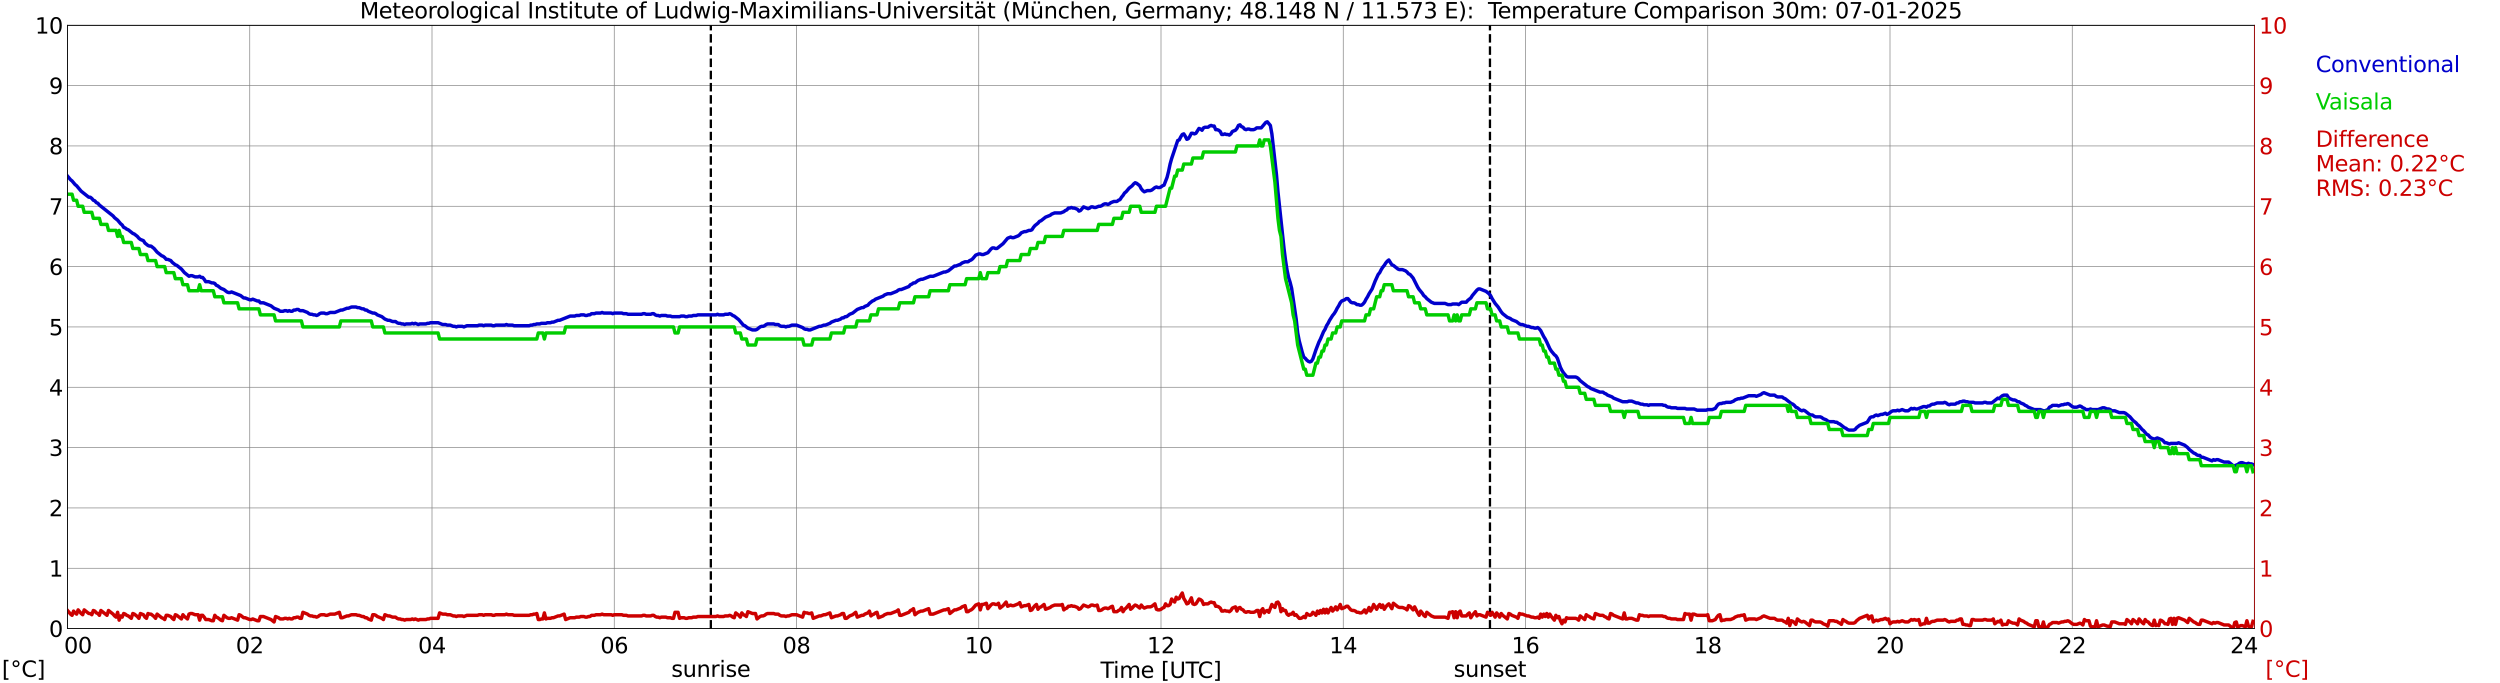 <?xml version="1.0" encoding="utf-8" standalone="no"?>
<!DOCTYPE svg PUBLIC "-//W3C//DTD SVG 1.1//EN"
  "http://www.w3.org/Graphics/SVG/1.1/DTD/svg11.dtd">
<svg xmlns:xlink="http://www.w3.org/1999/xlink" width="1085.4pt" height="296.64pt" viewBox="0 0 1085.4 296.64" xmlns="http://www.w3.org/2000/svg" version="1.1">
 <defs>
  <style type="text/css">*{stroke-linejoin: round; stroke-linecap: butt}</style>
 </defs>
 <g id="figure_1">
  <g id="patch_1">
   <path d="M 0 296.64 
L 1085.4 296.64 
L 1085.4 0 
L 0 0 
z
" style="fill: #ffffff"/>
  </g>
  <g id="axes_1">
   <g id="patch_2">
    <path d="M 29.306 272.909 
L 978.814 272.909 
L 978.814 10.976 
L 29.306 10.976 
z
" style="fill: #ffffff"/>
   </g>
   <g id="patch_3">
    <path d="M 978.814 272.909 
L 978.814 272.909 
L 978.814 10.976 
L 978.814 10.976 
z
" clip-path="url(#pe82be51523)" style="fill: #d3d3d3; opacity: 0.25; stroke: #d3d3d3; stroke-linejoin: miter"/>
   </g>
   <g id="matplotlib.axis_1">
    <g id="xtick_1">
     <g id="line2d_1">
      <path d="M 29.306 272.909 
L 29.306 10.976 
" clip-path="url(#pe82be51523)" style="fill: none; stroke: #808080; stroke-width: 0.3; stroke-linecap: square"/>
     </g>
     <g id="line2d_2"/>
     <g id="text_1">
      <!--    00 -->
      <g transform="translate(18.733 283.627) scale(0.095 -0.095)">
       <defs>
        <path id="DejaVuSans-20" transform="scale(0.016)"/>
        <path id="DejaVuSans-30" d="M 2034 4250 
Q 1547 4250 1301 3770 
Q 1056 3291 1056 2328 
Q 1056 1369 1301 889 
Q 1547 409 2034 409 
Q 2525 409 2770 889 
Q 3016 1369 3016 2328 
Q 3016 3291 2770 3770 
Q 2525 4250 2034 4250 
z
M 2034 4750 
Q 2819 4750 3233 4129 
Q 3647 3509 3647 2328 
Q 3647 1150 3233 529 
Q 2819 -91 2034 -91 
Q 1250 -91 836 529 
Q 422 1150 422 2328 
Q 422 3509 836 4129 
Q 1250 4750 2034 4750 
z
" transform="scale(0.016)"/>
       </defs>
       <use xlink:href="#DejaVuSans-20"/>
       <use xlink:href="#DejaVuSans-20" transform="translate(31.787 0)"/>
       <use xlink:href="#DejaVuSans-20" transform="translate(63.574 0)"/>
       <use xlink:href="#DejaVuSans-30" transform="translate(95.361 0)"/>
       <use xlink:href="#DejaVuSans-30" transform="translate(158.984 0)"/>
      </g>
     </g>
    </g>
    <g id="xtick_2">
     <g id="line2d_3">
      <path d="M 108.431 272.909 
L 108.431 10.976 
" clip-path="url(#pe82be51523)" style="fill: none; stroke: #808080; stroke-width: 0.3; stroke-linecap: square"/>
     </g>
     <g id="line2d_4"/>
     <g id="text_2">
      <!-- 02 -->
      <g transform="translate(102.387 283.627) scale(0.095 -0.095)">
       <defs>
        <path id="DejaVuSans-32" d="M 1228 531 
L 3431 531 
L 3431 0 
L 469 0 
L 469 531 
Q 828 903 1448 1529 
Q 2069 2156 2228 2338 
Q 2531 2678 2651 2914 
Q 2772 3150 2772 3378 
Q 2772 3750 2511 3984 
Q 2250 4219 1831 4219 
Q 1534 4219 1204 4116 
Q 875 4013 500 3803 
L 500 4441 
Q 881 4594 1212 4672 
Q 1544 4750 1819 4750 
Q 2544 4750 2975 4387 
Q 3406 4025 3406 3419 
Q 3406 3131 3298 2873 
Q 3191 2616 2906 2266 
Q 2828 2175 2409 1742 
Q 1991 1309 1228 531 
z
" transform="scale(0.016)"/>
       </defs>
       <use xlink:href="#DejaVuSans-30"/>
       <use xlink:href="#DejaVuSans-32" transform="translate(63.623 0)"/>
      </g>
     </g>
    </g>
    <g id="xtick_3">
     <g id="line2d_5">
      <path d="M 187.557 272.909 
L 187.557 10.976 
" clip-path="url(#pe82be51523)" style="fill: none; stroke: #808080; stroke-width: 0.3; stroke-linecap: square"/>
     </g>
     <g id="line2d_6"/>
     <g id="text_3">
      <!-- 04 -->
      <g transform="translate(181.513 283.627) scale(0.095 -0.095)">
       <defs>
        <path id="DejaVuSans-34" d="M 2419 4116 
L 825 1625 
L 2419 1625 
L 2419 4116 
z
M 2253 4666 
L 3047 4666 
L 3047 1625 
L 3713 1625 
L 3713 1100 
L 3047 1100 
L 3047 0 
L 2419 0 
L 2419 1100 
L 313 1100 
L 313 1709 
L 2253 4666 
z
" transform="scale(0.016)"/>
       </defs>
       <use xlink:href="#DejaVuSans-30"/>
       <use xlink:href="#DejaVuSans-34" transform="translate(63.623 0)"/>
      </g>
     </g>
    </g>
    <g id="xtick_4">
     <g id="line2d_7">
      <path d="M 266.683 272.909 
L 266.683 10.976 
" clip-path="url(#pe82be51523)" style="fill: none; stroke: #808080; stroke-width: 0.3; stroke-linecap: square"/>
     </g>
     <g id="line2d_8"/>
     <g id="text_4">
      <!-- 06 -->
      <g transform="translate(260.638 283.627) scale(0.095 -0.095)">
       <defs>
        <path id="DejaVuSans-36" d="M 2113 2584 
Q 1688 2584 1439 2293 
Q 1191 2003 1191 1497 
Q 1191 994 1439 701 
Q 1688 409 2113 409 
Q 2538 409 2786 701 
Q 3034 994 3034 1497 
Q 3034 2003 2786 2293 
Q 2538 2584 2113 2584 
z
M 3366 4563 
L 3366 3988 
Q 3128 4100 2886 4159 
Q 2644 4219 2406 4219 
Q 1781 4219 1451 3797 
Q 1122 3375 1075 2522 
Q 1259 2794 1537 2939 
Q 1816 3084 2150 3084 
Q 2853 3084 3261 2657 
Q 3669 2231 3669 1497 
Q 3669 778 3244 343 
Q 2819 -91 2113 -91 
Q 1303 -91 875 529 
Q 447 1150 447 2328 
Q 447 3434 972 4092 
Q 1497 4750 2381 4750 
Q 2619 4750 2861 4703 
Q 3103 4656 3366 4563 
z
" transform="scale(0.016)"/>
       </defs>
       <use xlink:href="#DejaVuSans-30"/>
       <use xlink:href="#DejaVuSans-36" transform="translate(63.623 0)"/>
      </g>
     </g>
    </g>
    <g id="xtick_5">
     <g id="line2d_9">
      <path d="M 345.808 272.909 
L 345.808 10.976 
" clip-path="url(#pe82be51523)" style="fill: none; stroke: #808080; stroke-width: 0.3; stroke-linecap: square"/>
     </g>
     <g id="line2d_10"/>
     <g id="text_5">
      <!-- 08 -->
      <g transform="translate(339.764 283.627) scale(0.095 -0.095)">
       <defs>
        <path id="DejaVuSans-38" d="M 2034 2216 
Q 1584 2216 1326 1975 
Q 1069 1734 1069 1313 
Q 1069 891 1326 650 
Q 1584 409 2034 409 
Q 2484 409 2743 651 
Q 3003 894 3003 1313 
Q 3003 1734 2745 1975 
Q 2488 2216 2034 2216 
z
M 1403 2484 
Q 997 2584 770 2862 
Q 544 3141 544 3541 
Q 544 4100 942 4425 
Q 1341 4750 2034 4750 
Q 2731 4750 3128 4425 
Q 3525 4100 3525 3541 
Q 3525 3141 3298 2862 
Q 3072 2584 2669 2484 
Q 3125 2378 3379 2068 
Q 3634 1759 3634 1313 
Q 3634 634 3220 271 
Q 2806 -91 2034 -91 
Q 1263 -91 848 271 
Q 434 634 434 1313 
Q 434 1759 690 2068 
Q 947 2378 1403 2484 
z
M 1172 3481 
Q 1172 3119 1398 2916 
Q 1625 2713 2034 2713 
Q 2441 2713 2670 2916 
Q 2900 3119 2900 3481 
Q 2900 3844 2670 4047 
Q 2441 4250 2034 4250 
Q 1625 4250 1398 4047 
Q 1172 3844 1172 3481 
z
" transform="scale(0.016)"/>
       </defs>
       <use xlink:href="#DejaVuSans-30"/>
       <use xlink:href="#DejaVuSans-38" transform="translate(63.623 0)"/>
      </g>
     </g>
    </g>
    <g id="xtick_6">
     <g id="line2d_11">
      <path d="M 424.934 272.909 
L 424.934 10.976 
" clip-path="url(#pe82be51523)" style="fill: none; stroke: #808080; stroke-width: 0.3; stroke-linecap: square"/>
     </g>
     <g id="line2d_12"/>
     <g id="text_6">
      <!-- 10 -->
      <g transform="translate(418.89 283.627) scale(0.095 -0.095)">
       <defs>
        <path id="DejaVuSans-31" d="M 794 531 
L 1825 531 
L 1825 4091 
L 703 3866 
L 703 4441 
L 1819 4666 
L 2450 4666 
L 2450 531 
L 3481 531 
L 3481 0 
L 794 0 
L 794 531 
z
" transform="scale(0.016)"/>
       </defs>
       <use xlink:href="#DejaVuSans-31"/>
       <use xlink:href="#DejaVuSans-30" transform="translate(63.623 0)"/>
      </g>
     </g>
    </g>
    <g id="xtick_7">
     <g id="line2d_13">
      <path d="M 504.06 272.909 
L 504.06 10.976 
" clip-path="url(#pe82be51523)" style="fill: none; stroke: #808080; stroke-width: 0.3; stroke-linecap: square"/>
     </g>
     <g id="line2d_14"/>
     <g id="text_7">
      <!-- 12 -->
      <g transform="translate(498.015 283.627) scale(0.095 -0.095)">
       <use xlink:href="#DejaVuSans-31"/>
       <use xlink:href="#DejaVuSans-32" transform="translate(63.623 0)"/>
      </g>
     </g>
    </g>
    <g id="xtick_8">
     <g id="line2d_15">
      <path d="M 583.185 272.909 
L 583.185 10.976 
" clip-path="url(#pe82be51523)" style="fill: none; stroke: #808080; stroke-width: 0.3; stroke-linecap: square"/>
     </g>
     <g id="line2d_16"/>
     <g id="text_8">
      <!-- 14 -->
      <g transform="translate(577.141 283.627) scale(0.095 -0.095)">
       <use xlink:href="#DejaVuSans-31"/>
       <use xlink:href="#DejaVuSans-34" transform="translate(63.623 0)"/>
      </g>
     </g>
    </g>
    <g id="xtick_9">
     <g id="line2d_17">
      <path d="M 662.311 272.909 
L 662.311 10.976 
" clip-path="url(#pe82be51523)" style="fill: none; stroke: #808080; stroke-width: 0.3; stroke-linecap: square"/>
     </g>
     <g id="line2d_18"/>
     <g id="text_9">
      <!-- 16 -->
      <g transform="translate(656.267 283.627) scale(0.095 -0.095)">
       <use xlink:href="#DejaVuSans-31"/>
       <use xlink:href="#DejaVuSans-36" transform="translate(63.623 0)"/>
      </g>
     </g>
    </g>
    <g id="xtick_10">
     <g id="line2d_19">
      <path d="M 741.437 272.909 
L 741.437 10.976 
" clip-path="url(#pe82be51523)" style="fill: none; stroke: #808080; stroke-width: 0.3; stroke-linecap: square"/>
     </g>
     <g id="line2d_20"/>
     <g id="text_10">
      <!-- 18 -->
      <g transform="translate(735.392 283.627) scale(0.095 -0.095)">
       <use xlink:href="#DejaVuSans-31"/>
       <use xlink:href="#DejaVuSans-38" transform="translate(63.623 0)"/>
      </g>
     </g>
    </g>
    <g id="xtick_11">
     <g id="line2d_21">
      <path d="M 820.562 272.909 
L 820.562 10.976 
" clip-path="url(#pe82be51523)" style="fill: none; stroke: #808080; stroke-width: 0.3; stroke-linecap: square"/>
     </g>
     <g id="line2d_22"/>
     <g id="text_11">
      <!-- 20 -->
      <g transform="translate(814.518 283.627) scale(0.095 -0.095)">
       <use xlink:href="#DejaVuSans-32"/>
       <use xlink:href="#DejaVuSans-30" transform="translate(63.623 0)"/>
      </g>
     </g>
    </g>
    <g id="xtick_12">
     <g id="line2d_23">
      <path d="M 899.688 272.909 
L 899.688 10.976 
" clip-path="url(#pe82be51523)" style="fill: none; stroke: #808080; stroke-width: 0.3; stroke-linecap: square"/>
     </g>
     <g id="line2d_24"/>
     <g id="text_12">
      <!-- 22 -->
      <g transform="translate(893.644 283.627) scale(0.095 -0.095)">
       <use xlink:href="#DejaVuSans-32"/>
       <use xlink:href="#DejaVuSans-32" transform="translate(63.623 0)"/>
      </g>
     </g>
    </g>
    <g id="xtick_13">
     <g id="line2d_25">
      <path d="M 978.814 272.909 
L 978.814 10.976 
" clip-path="url(#pe82be51523)" style="fill: none; stroke: #808080; stroke-width: 0.3; stroke-linecap: square"/>
     </g>
     <g id="line2d_26"/>
     <g id="text_13">
      <!-- 24    -->
      <g transform="translate(968.241 283.627) scale(0.095 -0.095)">
       <use xlink:href="#DejaVuSans-32"/>
       <use xlink:href="#DejaVuSans-34" transform="translate(63.623 0)"/>
       <use xlink:href="#DejaVuSans-20" transform="translate(127.246 0)"/>
       <use xlink:href="#DejaVuSans-20" transform="translate(159.033 0)"/>
       <use xlink:href="#DejaVuSans-20" transform="translate(190.82 0)"/>
      </g>
     </g>
    </g>
    <g id="text_14">
     <!-- Time [UTC] -->
     <g transform="translate(477.806 294.322) scale(0.095 -0.095)">
      <defs>
       <path id="DejaVuSans-54" d="M -19 4666 
L 3928 4666 
L 3928 4134 
L 2272 4134 
L 2272 0 
L 1638 0 
L 1638 4134 
L -19 4134 
L -19 4666 
z
" transform="scale(0.016)"/>
       <path id="DejaVuSans-69" d="M 603 3500 
L 1178 3500 
L 1178 0 
L 603 0 
L 603 3500 
z
M 603 4863 
L 1178 4863 
L 1178 4134 
L 603 4134 
L 603 4863 
z
" transform="scale(0.016)"/>
       <path id="DejaVuSans-6d" d="M 3328 2828 
Q 3544 3216 3844 3400 
Q 4144 3584 4550 3584 
Q 5097 3584 5394 3201 
Q 5691 2819 5691 2113 
L 5691 0 
L 5113 0 
L 5113 2094 
Q 5113 2597 4934 2840 
Q 4756 3084 4391 3084 
Q 3944 3084 3684 2787 
Q 3425 2491 3425 1978 
L 3425 0 
L 2847 0 
L 2847 2094 
Q 2847 2600 2669 2842 
Q 2491 3084 2119 3084 
Q 1678 3084 1418 2786 
Q 1159 2488 1159 1978 
L 1159 0 
L 581 0 
L 581 3500 
L 1159 3500 
L 1159 2956 
Q 1356 3278 1631 3431 
Q 1906 3584 2284 3584 
Q 2666 3584 2933 3390 
Q 3200 3197 3328 2828 
z
" transform="scale(0.016)"/>
       <path id="DejaVuSans-65" d="M 3597 1894 
L 3597 1613 
L 953 1613 
Q 991 1019 1311 708 
Q 1631 397 2203 397 
Q 2534 397 2845 478 
Q 3156 559 3463 722 
L 3463 178 
Q 3153 47 2828 -22 
Q 2503 -91 2169 -91 
Q 1331 -91 842 396 
Q 353 884 353 1716 
Q 353 2575 817 3079 
Q 1281 3584 2069 3584 
Q 2775 3584 3186 3129 
Q 3597 2675 3597 1894 
z
M 3022 2063 
Q 3016 2534 2758 2815 
Q 2500 3097 2075 3097 
Q 1594 3097 1305 2825 
Q 1016 2553 972 2059 
L 3022 2063 
z
" transform="scale(0.016)"/>
       <path id="DejaVuSans-5b" d="M 550 4863 
L 1875 4863 
L 1875 4416 
L 1125 4416 
L 1125 -397 
L 1875 -397 
L 1875 -844 
L 550 -844 
L 550 4863 
z
" transform="scale(0.016)"/>
       <path id="DejaVuSans-55" d="M 556 4666 
L 1191 4666 
L 1191 1831 
Q 1191 1081 1462 751 
Q 1734 422 2344 422 
Q 2950 422 3222 751 
Q 3494 1081 3494 1831 
L 3494 4666 
L 4128 4666 
L 4128 1753 
Q 4128 841 3676 375 
Q 3225 -91 2344 -91 
Q 1459 -91 1007 375 
Q 556 841 556 1753 
L 556 4666 
z
" transform="scale(0.016)"/>
       <path id="DejaVuSans-43" d="M 4122 4306 
L 4122 3641 
Q 3803 3938 3442 4084 
Q 3081 4231 2675 4231 
Q 1875 4231 1450 3742 
Q 1025 3253 1025 2328 
Q 1025 1406 1450 917 
Q 1875 428 2675 428 
Q 3081 428 3442 575 
Q 3803 722 4122 1019 
L 4122 359 
Q 3791 134 3420 21 
Q 3050 -91 2638 -91 
Q 1578 -91 968 557 
Q 359 1206 359 2328 
Q 359 3453 968 4101 
Q 1578 4750 2638 4750 
Q 3056 4750 3426 4639 
Q 3797 4528 4122 4306 
z
" transform="scale(0.016)"/>
       <path id="DejaVuSans-5d" d="M 1947 4863 
L 1947 -844 
L 622 -844 
L 622 -397 
L 1369 -397 
L 1369 4416 
L 622 4416 
L 622 4863 
L 1947 4863 
z
" transform="scale(0.016)"/>
      </defs>
      <use xlink:href="#DejaVuSans-54"/>
      <use xlink:href="#DejaVuSans-69" transform="translate(57.959 0)"/>
      <use xlink:href="#DejaVuSans-6d" transform="translate(85.742 0)"/>
      <use xlink:href="#DejaVuSans-65" transform="translate(183.154 0)"/>
      <use xlink:href="#DejaVuSans-20" transform="translate(244.678 0)"/>
      <use xlink:href="#DejaVuSans-5b" transform="translate(276.465 0)"/>
      <use xlink:href="#DejaVuSans-55" transform="translate(315.479 0)"/>
      <use xlink:href="#DejaVuSans-54" transform="translate(388.672 0)"/>
      <use xlink:href="#DejaVuSans-43" transform="translate(443.881 0)"/>
      <use xlink:href="#DejaVuSans-5d" transform="translate(513.705 0)"/>
     </g>
    </g>
   </g>
   <g id="matplotlib.axis_2">
    <g id="ytick_1">
     <g id="line2d_27">
      <path d="M 29.306 272.909 
L 978.814 272.909 
" clip-path="url(#pe82be51523)" style="fill: none; stroke: #808080; stroke-width: 0.3; stroke-linecap: square"/>
     </g>
     <g id="line2d_28"/>
     <g id="text_15">
      <!-- 0 -->
      <g transform="translate(21.261 276.518) scale(0.095 -0.095)">
       <use xlink:href="#DejaVuSans-30"/>
      </g>
     </g>
    </g>
    <g id="ytick_2">
     <g id="line2d_29">
      <path d="M 29.306 246.715 
L 978.814 246.715 
" clip-path="url(#pe82be51523)" style="fill: none; stroke: #808080; stroke-width: 0.3; stroke-linecap: square"/>
     </g>
     <g id="line2d_30"/>
     <g id="text_16">
      <!-- 1 -->
      <g transform="translate(21.261 250.325) scale(0.095 -0.095)">
       <use xlink:href="#DejaVuSans-31"/>
      </g>
     </g>
    </g>
    <g id="ytick_3">
     <g id="line2d_31">
      <path d="M 29.306 220.522 
L 978.814 220.522 
" clip-path="url(#pe82be51523)" style="fill: none; stroke: #808080; stroke-width: 0.3; stroke-linecap: square"/>
     </g>
     <g id="line2d_32"/>
     <g id="text_17">
      <!-- 2 -->
      <g transform="translate(21.261 224.131) scale(0.095 -0.095)">
       <use xlink:href="#DejaVuSans-32"/>
      </g>
     </g>
    </g>
    <g id="ytick_4">
     <g id="line2d_33">
      <path d="M 29.306 194.329 
L 978.814 194.329 
" clip-path="url(#pe82be51523)" style="fill: none; stroke: #808080; stroke-width: 0.3; stroke-linecap: square"/>
     </g>
     <g id="line2d_34"/>
     <g id="text_18">
      <!-- 3 -->
      <g transform="translate(21.261 197.938) scale(0.095 -0.095)">
       <defs>
        <path id="DejaVuSans-33" d="M 2597 2516 
Q 3050 2419 3304 2112 
Q 3559 1806 3559 1356 
Q 3559 666 3084 287 
Q 2609 -91 1734 -91 
Q 1441 -91 1130 -33 
Q 819 25 488 141 
L 488 750 
Q 750 597 1062 519 
Q 1375 441 1716 441 
Q 2309 441 2620 675 
Q 2931 909 2931 1356 
Q 2931 1769 2642 2001 
Q 2353 2234 1838 2234 
L 1294 2234 
L 1294 2753 
L 1863 2753 
Q 2328 2753 2575 2939 
Q 2822 3125 2822 3475 
Q 2822 3834 2567 4026 
Q 2313 4219 1838 4219 
Q 1578 4219 1281 4162 
Q 984 4106 628 3988 
L 628 4550 
Q 988 4650 1302 4700 
Q 1616 4750 1894 4750 
Q 2613 4750 3031 4423 
Q 3450 4097 3450 3541 
Q 3450 3153 3228 2886 
Q 3006 2619 2597 2516 
z
" transform="scale(0.016)"/>
       </defs>
       <use xlink:href="#DejaVuSans-33"/>
      </g>
     </g>
    </g>
    <g id="ytick_5">
     <g id="line2d_35">
      <path d="M 29.306 168.136 
L 978.814 168.136 
" clip-path="url(#pe82be51523)" style="fill: none; stroke: #808080; stroke-width: 0.3; stroke-linecap: square"/>
     </g>
     <g id="line2d_36"/>
     <g id="text_19">
      <!-- 4 -->
      <g transform="translate(21.261 171.745) scale(0.095 -0.095)">
       <use xlink:href="#DejaVuSans-34"/>
      </g>
     </g>
    </g>
    <g id="ytick_6">
     <g id="line2d_37">
      <path d="M 29.306 141.942 
L 978.814 141.942 
" clip-path="url(#pe82be51523)" style="fill: none; stroke: #808080; stroke-width: 0.3; stroke-linecap: square"/>
     </g>
     <g id="line2d_38"/>
     <g id="text_20">
      <!-- 5 -->
      <g transform="translate(21.261 145.551) scale(0.095 -0.095)">
       <defs>
        <path id="DejaVuSans-35" d="M 691 4666 
L 3169 4666 
L 3169 4134 
L 1269 4134 
L 1269 2991 
Q 1406 3038 1543 3061 
Q 1681 3084 1819 3084 
Q 2600 3084 3056 2656 
Q 3513 2228 3513 1497 
Q 3513 744 3044 326 
Q 2575 -91 1722 -91 
Q 1428 -91 1123 -41 
Q 819 9 494 109 
L 494 744 
Q 775 591 1075 516 
Q 1375 441 1709 441 
Q 2250 441 2565 725 
Q 2881 1009 2881 1497 
Q 2881 1984 2565 2268 
Q 2250 2553 1709 2553 
Q 1456 2553 1204 2497 
Q 953 2441 691 2322 
L 691 4666 
z
" transform="scale(0.016)"/>
       </defs>
       <use xlink:href="#DejaVuSans-35"/>
      </g>
     </g>
    </g>
    <g id="ytick_7">
     <g id="line2d_39">
      <path d="M 29.306 115.749 
L 978.814 115.749 
" clip-path="url(#pe82be51523)" style="fill: none; stroke: #808080; stroke-width: 0.3; stroke-linecap: square"/>
     </g>
     <g id="line2d_40"/>
     <g id="text_21">
      <!-- 6 -->
      <g transform="translate(21.261 119.358) scale(0.095 -0.095)">
       <use xlink:href="#DejaVuSans-36"/>
      </g>
     </g>
    </g>
    <g id="ytick_8">
     <g id="line2d_41">
      <path d="M 29.306 89.556 
L 978.814 89.556 
" clip-path="url(#pe82be51523)" style="fill: none; stroke: #808080; stroke-width: 0.3; stroke-linecap: square"/>
     </g>
     <g id="line2d_42"/>
     <g id="text_22">
      <!-- 7 -->
      <g transform="translate(21.261 93.165) scale(0.095 -0.095)">
       <defs>
        <path id="DejaVuSans-37" d="M 525 4666 
L 3525 4666 
L 3525 4397 
L 1831 0 
L 1172 0 
L 2766 4134 
L 525 4134 
L 525 4666 
z
" transform="scale(0.016)"/>
       </defs>
       <use xlink:href="#DejaVuSans-37"/>
      </g>
     </g>
    </g>
    <g id="ytick_9">
     <g id="line2d_43">
      <path d="M 29.306 63.362 
L 978.814 63.362 
" clip-path="url(#pe82be51523)" style="fill: none; stroke: #808080; stroke-width: 0.3; stroke-linecap: square"/>
     </g>
     <g id="line2d_44"/>
     <g id="text_23">
      <!-- 8 -->
      <g transform="translate(21.261 66.972) scale(0.095 -0.095)">
       <use xlink:href="#DejaVuSans-38"/>
      </g>
     </g>
    </g>
    <g id="ytick_10">
     <g id="line2d_45">
      <path d="M 29.306 37.169 
L 978.814 37.169 
" clip-path="url(#pe82be51523)" style="fill: none; stroke: #808080; stroke-width: 0.3; stroke-linecap: square"/>
     </g>
     <g id="line2d_46"/>
     <g id="text_24">
      <!-- 9 -->
      <g transform="translate(21.261 40.778) scale(0.095 -0.095)">
       <defs>
        <path id="DejaVuSans-39" d="M 703 97 
L 703 672 
Q 941 559 1184 500 
Q 1428 441 1663 441 
Q 2288 441 2617 861 
Q 2947 1281 2994 2138 
Q 2813 1869 2534 1725 
Q 2256 1581 1919 1581 
Q 1219 1581 811 2004 
Q 403 2428 403 3163 
Q 403 3881 828 4315 
Q 1253 4750 1959 4750 
Q 2769 4750 3195 4129 
Q 3622 3509 3622 2328 
Q 3622 1225 3098 567 
Q 2575 -91 1691 -91 
Q 1453 -91 1209 -44 
Q 966 3 703 97 
z
M 1959 2075 
Q 2384 2075 2632 2365 
Q 2881 2656 2881 3163 
Q 2881 3666 2632 3958 
Q 2384 4250 1959 4250 
Q 1534 4250 1286 3958 
Q 1038 3666 1038 3163 
Q 1038 2656 1286 2365 
Q 1534 2075 1959 2075 
z
" transform="scale(0.016)"/>
       </defs>
       <use xlink:href="#DejaVuSans-39"/>
      </g>
     </g>
    </g>
    <g id="ytick_11">
     <g id="line2d_47">
      <path d="M 29.306 10.976 
L 978.814 10.976 
" clip-path="url(#pe82be51523)" style="fill: none; stroke: #808080; stroke-width: 0.3; stroke-linecap: square"/>
     </g>
     <g id="line2d_48"/>
     <g id="text_25">
      <!-- 10 -->
      <g transform="translate(15.217 14.585) scale(0.095 -0.095)">
       <use xlink:href="#DejaVuSans-31"/>
       <use xlink:href="#DejaVuSans-30" transform="translate(63.623 0)"/>
      </g>
     </g>
    </g>
   </g>
   <g id="line2d_49">
    <path d="M 308.619 272.909 
L 308.619 10.976 
" clip-path="url(#pe82be51523)" style="fill: none; stroke-dasharray: 3.7,1.6; stroke-dashoffset: 0; stroke: #000000"/>
   </g>
   <g id="line2d_50">
    <path d="M 646.882 272.909 
L 646.882 10.976 
" clip-path="url(#pe82be51523)" style="fill: none; stroke-dasharray: 3.7,1.6; stroke-dashoffset: 0; stroke: #000000"/>
   </g>
   <g id="line2d_51">
    <path d="M 29.306 76.459 
L 30.625 78.031 
L 31.284 78.554 
L 32.603 80.126 
L 33.262 80.65 
L 35.24 83.007 
L 38.537 85.627 
L 39.197 85.627 
L 39.856 86.15 
L 40.515 86.936 
L 41.175 87.198 
L 41.834 87.984 
L 42.493 88.246 
L 43.153 89.032 
L 49.087 93.747 
L 49.747 94.532 
L 51.065 95.58 
L 52.384 97.152 
L 53.043 97.676 
L 53.703 98.723 
L 54.362 98.985 
L 55.022 99.509 
L 55.681 99.771 
L 57.659 101.343 
L 58.319 101.605 
L 59.637 102.652 
L 60.297 103.438 
L 60.956 103.962 
L 62.275 104.486 
L 62.934 105.534 
L 64.253 106.581 
L 64.912 106.843 
L 65.572 106.843 
L 66.89 107.891 
L 68.209 109.463 
L 70.187 111.034 
L 70.847 111.296 
L 71.506 111.82 
L 72.166 112.606 
L 72.825 112.606 
L 74.144 113.13 
L 74.803 113.915 
L 76.122 114.963 
L 76.781 115.225 
L 78.759 116.797 
L 80.078 118.368 
L 82.056 119.94 
L 82.716 119.678 
L 83.375 119.678 
L 84.694 120.202 
L 86.013 120.202 
L 86.672 119.94 
L 87.331 120.464 
L 87.991 120.464 
L 88.65 121.25 
L 89.309 122.297 
L 90.628 122.297 
L 91.947 122.821 
L 92.606 122.821 
L 93.266 123.083 
L 93.925 123.869 
L 94.584 124.131 
L 95.903 125.179 
L 97.222 125.702 
L 98.541 126.75 
L 99.2 127.012 
L 99.86 127.012 
L 100.519 126.75 
L 104.475 128.322 
L 105.794 129.369 
L 106.453 129.369 
L 108.431 130.155 
L 109.091 130.155 
L 109.75 129.893 
L 111.728 130.679 
L 112.388 130.679 
L 113.047 131.465 
L 114.366 131.465 
L 117.663 132.775 
L 118.982 133.822 
L 120.96 134.608 
L 121.619 135.132 
L 122.938 135.132 
L 123.597 134.87 
L 124.257 134.87 
L 124.916 135.132 
L 125.575 134.87 
L 126.235 135.132 
L 126.894 135.132 
L 127.553 134.608 
L 128.213 134.608 
L 128.872 134.346 
L 129.532 134.346 
L 130.191 134.87 
L 131.51 134.87 
L 133.488 135.656 
L 134.147 136.18 
L 134.807 136.442 
L 135.466 136.442 
L 136.125 136.704 
L 136.785 136.704 
L 137.444 136.966 
L 138.104 136.704 
L 138.763 136.18 
L 139.422 135.918 
L 140.741 135.918 
L 141.4 136.18 
L 142.06 136.18 
L 143.379 135.656 
L 145.357 135.656 
L 147.994 134.608 
L 148.654 134.608 
L 150.632 133.822 
L 151.291 133.822 
L 152.61 133.298 
L 154.588 133.298 
L 155.247 133.56 
L 155.907 133.56 
L 157.226 134.084 
L 157.885 134.084 
L 158.544 134.608 
L 159.204 134.608 
L 159.863 135.132 
L 161.841 135.918 
L 162.501 135.918 
L 163.16 136.18 
L 163.819 136.704 
L 165.798 137.489 
L 167.116 138.537 
L 168.435 139.061 
L 169.094 139.061 
L 170.413 139.585 
L 171.732 139.585 
L 172.391 140.109 
L 173.051 140.371 
L 173.71 140.371 
L 174.37 140.633 
L 175.029 140.633 
L 175.688 140.895 
L 176.348 140.633 
L 178.326 140.633 
L 178.985 140.371 
L 179.645 140.633 
L 180.304 140.371 
L 181.623 140.895 
L 182.282 140.633 
L 184.92 140.633 
L 185.579 140.371 
L 186.238 140.371 
L 186.898 140.109 
L 190.195 140.109 
L 192.173 140.895 
L 193.492 140.895 
L 194.151 141.156 
L 195.47 141.156 
L 196.788 141.68 
L 197.448 141.68 
L 198.107 141.942 
L 198.767 141.68 
L 200.745 141.68 
L 201.404 141.942 
L 202.723 141.418 
L 207.339 141.418 
L 207.998 141.156 
L 209.317 141.156 
L 209.976 141.418 
L 210.635 141.156 
L 213.273 141.156 
L 213.932 141.418 
L 214.592 141.418 
L 215.251 141.156 
L 219.207 141.156 
L 219.867 140.895 
L 220.526 141.156 
L 222.504 141.156 
L 223.164 141.418 
L 229.757 141.418 
L 230.417 141.156 
L 231.076 141.156 
L 231.736 140.895 
L 232.395 140.895 
L 233.054 140.633 
L 234.373 140.633 
L 235.033 140.371 
L 237.011 140.371 
L 237.67 140.109 
L 238.989 140.109 
L 239.648 139.847 
L 240.308 139.847 
L 242.286 139.061 
L 242.945 139.061 
L 247.561 137.227 
L 249.539 137.227 
L 250.198 136.966 
L 251.517 136.966 
L 252.176 136.704 
L 253.495 136.704 
L 254.155 136.966 
L 254.814 136.966 
L 255.473 136.704 
L 256.133 136.704 
L 256.792 136.18 
L 258.111 136.18 
L 258.77 135.918 
L 260.748 135.918 
L 261.408 135.656 
L 262.067 135.918 
L 265.364 135.918 
L 266.023 136.18 
L 266.683 135.918 
L 269.98 135.918 
L 270.639 136.18 
L 271.958 136.18 
L 272.617 136.442 
L 278.552 136.442 
L 279.211 136.18 
L 279.87 136.18 
L 280.53 136.442 
L 282.508 136.442 
L 283.167 136.18 
L 283.827 136.18 
L 284.486 136.704 
L 285.145 136.966 
L 285.805 136.966 
L 286.464 137.227 
L 287.124 136.966 
L 289.102 136.966 
L 289.761 137.227 
L 291.08 137.227 
L 291.739 137.489 
L 295.036 137.489 
L 295.696 137.227 
L 297.014 137.227 
L 297.674 137.489 
L 298.333 137.489 
L 298.992 137.227 
L 300.311 137.227 
L 300.971 136.966 
L 302.289 136.966 
L 302.949 136.704 
L 310.861 136.704 
L 311.521 136.442 
L 312.18 136.704 
L 314.158 136.704 
L 314.818 136.442 
L 316.136 136.442 
L 316.796 136.18 
L 317.455 136.442 
L 318.114 136.966 
L 318.774 137.227 
L 320.752 138.799 
L 322.73 141.156 
L 323.39 141.418 
L 324.708 142.466 
L 326.686 143.252 
L 328.005 143.252 
L 328.665 142.99 
L 329.983 141.942 
L 330.643 141.68 
L 331.302 141.68 
L 331.961 141.418 
L 332.621 140.895 
L 333.28 140.633 
L 335.918 140.633 
L 336.577 140.895 
L 337.896 140.895 
L 338.555 141.418 
L 339.215 141.68 
L 340.533 141.68 
L 341.193 141.942 
L 341.852 141.68 
L 342.512 141.68 
L 343.83 141.156 
L 345.808 141.156 
L 348.446 142.204 
L 349.105 142.728 
L 349.765 142.99 
L 350.424 142.99 
L 351.083 143.252 
L 351.743 143.252 
L 355.699 141.68 
L 356.359 141.68 
L 357.677 141.156 
L 358.337 141.156 
L 360.315 140.371 
L 360.974 139.847 
L 362.952 139.061 
L 363.612 139.061 
L 364.93 138.537 
L 365.59 138.013 
L 366.249 138.013 
L 366.909 137.489 
L 367.568 137.489 
L 368.887 136.442 
L 370.206 135.918 
L 372.184 134.346 
L 374.162 133.56 
L 374.821 133.56 
L 375.481 133.037 
L 376.799 132.513 
L 377.459 131.727 
L 378.777 130.679 
L 379.437 130.417 
L 380.096 129.893 
L 383.393 128.584 
L 384.053 128.06 
L 385.371 127.536 
L 386.69 127.536 
L 389.328 126.488 
L 389.987 125.964 
L 390.646 125.702 
L 391.306 125.702 
L 394.603 124.393 
L 395.262 123.607 
L 395.921 123.345 
L 396.581 122.821 
L 397.24 122.821 
L 398.559 121.773 
L 399.878 121.25 
L 400.537 121.25 
L 403.834 119.94 
L 405.153 119.94 
L 409.768 118.106 
L 410.428 118.106 
L 411.746 117.582 
L 414.384 115.487 
L 415.043 115.487 
L 417.022 114.701 
L 417.681 114.177 
L 419 113.653 
L 420.318 113.653 
L 420.978 113.13 
L 421.637 112.868 
L 422.297 112.344 
L 423.615 110.772 
L 424.934 110.248 
L 425.593 110.248 
L 426.253 110.51 
L 426.912 110.51 
L 428.89 109.724 
L 430.209 108.153 
L 430.869 107.629 
L 431.528 107.629 
L 432.187 107.891 
L 432.847 107.891 
L 435.484 105.795 
L 437.462 103.438 
L 438.781 102.914 
L 439.44 103.176 
L 440.1 103.176 
L 442.078 102.39 
L 442.737 101.866 
L 443.397 101.081 
L 444.716 100.557 
L 445.375 100.557 
L 446.694 100.033 
L 447.353 100.033 
L 448.012 99.771 
L 448.672 98.723 
L 449.331 97.937 
L 450.65 96.89 
L 451.309 96.104 
L 451.969 95.842 
L 453.947 94.27 
L 455.925 93.485 
L 456.584 92.961 
L 457.903 92.437 
L 460.541 92.437 
L 461.859 91.913 
L 462.519 91.389 
L 463.178 91.127 
L 463.838 90.341 
L 464.497 90.341 
L 465.156 90.079 
L 465.816 90.341 
L 466.475 90.341 
L 467.794 90.865 
L 468.453 91.651 
L 469.113 91.389 
L 470.431 89.818 
L 472.409 90.603 
L 473.069 90.341 
L 473.728 89.818 
L 474.388 89.818 
L 475.047 90.079 
L 475.706 90.079 
L 477.025 89.556 
L 477.685 89.556 
L 478.344 89.294 
L 479.003 88.77 
L 479.663 88.508 
L 480.322 88.508 
L 480.981 88.77 
L 481.641 88.508 
L 482.3 87.984 
L 483.619 87.46 
L 484.938 87.46 
L 485.597 86.936 
L 486.256 86.674 
L 486.916 85.627 
L 487.575 84.841 
L 488.235 83.793 
L 488.894 83.269 
L 490.213 81.698 
L 491.532 80.65 
L 492.191 79.864 
L 492.85 79.34 
L 493.51 79.602 
L 494.828 80.65 
L 495.488 81.96 
L 496.147 82.745 
L 496.807 83.269 
L 498.125 82.745 
L 499.444 82.745 
L 500.103 82.483 
L 501.422 81.436 
L 502.082 81.174 
L 502.741 81.436 
L 503.4 81.436 
L 504.06 81.174 
L 504.719 80.65 
L 505.379 80.388 
L 506.697 76.983 
L 507.357 74.363 
L 508.016 71.22 
L 508.675 68.863 
L 509.994 64.934 
L 511.313 61.005 
L 511.972 60.743 
L 512.632 59.433 
L 513.291 58.386 
L 513.95 58.124 
L 514.61 59.171 
L 515.269 60.481 
L 515.929 60.219 
L 516.588 59.171 
L 517.247 57.862 
L 517.907 57.862 
L 518.566 58.124 
L 519.226 57.862 
L 520.544 55.766 
L 521.204 56.028 
L 521.863 56.552 
L 522.522 55.504 
L 523.182 55.242 
L 524.501 55.242 
L 525.16 54.719 
L 525.819 54.457 
L 526.479 54.719 
L 527.138 54.719 
L 527.797 56.29 
L 528.457 56.29 
L 529.116 56.552 
L 529.776 57.076 
L 530.435 58.386 
L 531.094 58.386 
L 531.754 58.124 
L 532.413 58.386 
L 533.073 58.386 
L 533.732 58.648 
L 534.391 58.124 
L 535.051 57.076 
L 536.369 56.552 
L 537.029 55.766 
L 537.688 54.457 
L 538.348 54.195 
L 539.007 54.98 
L 539.666 55.242 
L 540.326 56.028 
L 540.985 56.29 
L 541.644 56.028 
L 542.304 56.028 
L 542.963 56.29 
L 544.282 56.29 
L 544.941 56.028 
L 545.601 55.504 
L 547.579 55.504 
L 549.557 53.147 
L 550.216 52.885 
L 551.535 54.457 
L 552.195 58.124 
L 554.173 75.673 
L 554.832 83.269 
L 557.47 107.891 
L 558.129 113.13 
L 558.788 117.321 
L 559.448 120.464 
L 560.107 122.559 
L 560.766 125.179 
L 562.745 138.537 
L 563.404 144.562 
L 564.063 147.967 
L 565.382 152.943 
L 566.042 155.039 
L 566.701 155.563 
L 567.36 156.349 
L 568.02 156.872 
L 568.679 157.134 
L 569.338 156.872 
L 569.998 155.825 
L 571.317 151.896 
L 572.635 148.491 
L 573.295 147.181 
L 574.613 144.038 
L 575.273 142.99 
L 575.932 141.418 
L 576.592 140.371 
L 577.251 139.061 
L 578.57 136.966 
L 579.229 136.18 
L 579.889 135.132 
L 580.548 133.822 
L 581.207 132.775 
L 581.867 131.465 
L 582.526 130.679 
L 583.845 130.155 
L 584.504 129.631 
L 585.164 129.631 
L 586.482 131.203 
L 587.142 131.465 
L 587.801 131.465 
L 588.46 131.727 
L 589.12 132.251 
L 589.779 132.251 
L 590.439 132.513 
L 591.098 132.513 
L 591.757 131.989 
L 592.417 131.203 
L 593.076 129.893 
L 593.736 128.846 
L 594.395 127.536 
L 595.714 125.44 
L 597.032 122.035 
L 598.351 119.154 
L 599.011 118.368 
L 599.67 117.059 
L 600.329 116.011 
L 600.989 115.225 
L 601.648 114.177 
L 602.307 113.392 
L 602.967 112.868 
L 604.286 114.963 
L 604.945 115.225 
L 606.923 116.797 
L 607.582 117.059 
L 608.901 117.059 
L 610.22 117.582 
L 610.879 118.106 
L 611.539 118.892 
L 612.198 119.154 
L 613.517 120.726 
L 615.495 124.655 
L 616.154 125.702 
L 617.473 127.274 
L 618.133 128.322 
L 618.792 128.846 
L 619.451 129.631 
L 621.429 131.203 
L 622.748 131.727 
L 627.364 131.727 
L 628.683 132.251 
L 630.001 132.251 
L 630.661 131.989 
L 632.639 131.989 
L 633.298 132.251 
L 634.617 131.203 
L 636.595 131.203 
L 637.255 130.417 
L 638.573 129.369 
L 639.233 128.322 
L 641.211 125.964 
L 641.87 125.44 
L 642.53 125.44 
L 645.167 126.488 
L 646.486 127.536 
L 647.145 128.322 
L 647.805 129.631 
L 649.123 131.727 
L 650.442 133.298 
L 651.761 135.394 
L 652.42 136.18 
L 654.399 137.751 
L 655.717 138.275 
L 656.377 138.799 
L 658.355 139.585 
L 659.674 140.633 
L 660.333 140.895 
L 660.992 140.895 
L 662.97 141.68 
L 663.63 141.68 
L 664.949 142.204 
L 665.608 142.204 
L 666.267 142.466 
L 666.927 142.466 
L 667.586 142.204 
L 668.246 142.728 
L 668.905 143.514 
L 670.224 146.133 
L 670.883 147.181 
L 671.542 148.491 
L 672.861 151.372 
L 673.521 152.42 
L 674.839 153.991 
L 675.499 154.515 
L 676.158 155.563 
L 677.477 159.492 
L 678.136 160.801 
L 678.796 161.849 
L 680.114 163.421 
L 680.774 163.683 
L 684.071 163.683 
L 684.73 163.945 
L 685.389 164.468 
L 686.049 165.254 
L 689.346 167.874 
L 690.005 168.136 
L 690.664 168.659 
L 694.621 170.231 
L 695.939 170.231 
L 696.599 170.755 
L 697.258 171.017 
L 697.918 171.541 
L 699.896 172.326 
L 700.555 172.85 
L 704.511 174.422 
L 706.49 174.422 
L 707.149 174.16 
L 708.468 174.16 
L 710.446 174.946 
L 711.105 174.946 
L 712.424 175.47 
L 713.083 175.47 
L 713.743 175.732 
L 715.062 175.732 
L 715.721 175.994 
L 716.38 175.732 
L 721.655 175.732 
L 722.315 175.994 
L 722.974 175.994 
L 723.633 176.517 
L 724.293 176.779 
L 724.952 176.779 
L 725.612 177.041 
L 727.59 177.041 
L 728.249 177.303 
L 731.546 177.303 
L 732.205 177.565 
L 735.502 177.565 
L 736.821 178.089 
L 740.777 178.089 
L 741.437 177.827 
L 743.415 177.827 
L 744.734 177.303 
L 745.393 176.255 
L 746.052 175.47 
L 746.712 175.208 
L 747.371 175.208 
L 748.031 174.946 
L 748.69 174.946 
L 749.349 174.684 
L 751.327 174.684 
L 752.646 174.16 
L 753.306 173.636 
L 754.624 173.112 
L 755.284 173.112 
L 755.943 172.85 
L 756.602 172.85 
L 759.24 171.803 
L 761.878 171.803 
L 762.537 172.065 
L 764.515 171.279 
L 765.174 170.755 
L 765.834 170.493 
L 768.471 171.541 
L 770.449 171.541 
L 771.109 172.065 
L 771.768 172.326 
L 773.746 172.326 
L 774.406 172.85 
L 775.065 173.112 
L 777.703 175.208 
L 778.362 175.47 
L 779.021 175.994 
L 779.681 176.779 
L 780.34 177.041 
L 781.659 178.089 
L 782.318 178.351 
L 782.978 178.089 
L 783.637 178.351 
L 785.615 179.923 
L 786.275 180.184 
L 786.934 180.184 
L 787.593 180.708 
L 788.253 180.97 
L 790.231 180.97 
L 790.89 181.232 
L 791.55 181.756 
L 792.868 182.28 
L 793.528 182.804 
L 794.187 183.066 
L 796.165 183.066 
L 796.825 183.328 
L 797.484 183.328 
L 798.143 183.852 
L 798.803 184.113 
L 800.781 185.685 
L 801.44 185.947 
L 802.1 186.471 
L 802.759 186.733 
L 804.737 186.733 
L 805.397 186.471 
L 806.056 185.685 
L 807.375 184.637 
L 810.672 183.328 
L 811.99 181.232 
L 812.65 180.97 
L 813.309 180.97 
L 813.969 180.446 
L 814.628 180.184 
L 815.287 180.446 
L 816.606 179.923 
L 817.265 179.923 
L 818.584 179.399 
L 819.244 179.923 
L 819.903 179.661 
L 821.222 178.613 
L 821.881 178.351 
L 823.2 178.351 
L 823.859 178.089 
L 824.519 178.351 
L 825.837 177.827 
L 827.156 178.351 
L 828.475 178.351 
L 829.794 177.303 
L 830.453 177.565 
L 831.112 177.303 
L 831.772 177.565 
L 832.431 177.565 
L 835.069 176.517 
L 835.728 176.517 
L 836.388 176.779 
L 837.047 176.255 
L 837.706 176.255 
L 838.366 175.732 
L 839.025 175.47 
L 839.684 175.47 
L 841.003 174.946 
L 843.641 174.946 
L 844.3 174.684 
L 844.959 174.946 
L 845.619 175.47 
L 846.278 175.732 
L 846.938 175.47 
L 848.916 175.47 
L 849.575 174.946 
L 850.235 174.946 
L 850.894 174.422 
L 851.553 174.422 
L 852.213 174.16 
L 852.872 174.16 
L 853.531 174.422 
L 854.191 174.422 
L 854.85 174.684 
L 856.828 174.684 
L 857.488 174.946 
L 860.785 174.946 
L 861.444 174.684 
L 862.103 174.684 
L 862.763 174.946 
L 864.741 174.946 
L 867.378 172.85 
L 868.038 173.112 
L 868.697 172.326 
L 869.357 171.803 
L 870.016 171.541 
L 871.335 171.541 
L 871.994 172.588 
L 872.653 173.112 
L 873.972 173.636 
L 874.632 173.636 
L 875.291 173.898 
L 875.95 174.422 
L 876.61 174.422 
L 877.269 174.946 
L 878.588 175.47 
L 879.247 175.994 
L 879.907 176.255 
L 880.566 176.779 
L 883.204 177.827 
L 885.841 177.827 
L 887.16 178.351 
L 887.819 178.351 
L 889.138 177.827 
L 889.797 176.779 
L 890.457 176.517 
L 891.116 175.994 
L 893.094 175.994 
L 893.754 176.255 
L 895.072 175.732 
L 895.732 175.732 
L 896.391 175.47 
L 897.051 175.47 
L 897.71 175.208 
L 898.369 175.47 
L 899.688 176.517 
L 900.347 176.779 
L 901.666 176.779 
L 902.985 176.255 
L 903.644 176.517 
L 904.304 177.041 
L 904.963 177.303 
L 905.622 177.827 
L 906.941 177.827 
L 907.601 177.565 
L 908.26 177.827 
L 910.898 177.827 
L 912.876 177.041 
L 913.535 177.041 
L 914.854 177.565 
L 915.513 177.565 
L 916.173 177.827 
L 916.832 178.351 
L 918.151 178.351 
L 920.129 179.137 
L 922.107 179.137 
L 922.766 179.399 
L 924.745 180.97 
L 926.063 182.542 
L 927.382 183.59 
L 928.041 184.375 
L 928.701 184.899 
L 930.02 186.471 
L 930.679 186.995 
L 931.998 188.566 
L 932.657 188.828 
L 933.316 189.614 
L 933.976 190.138 
L 935.295 190.662 
L 936.613 190.138 
L 938.592 190.924 
L 939.251 191.448 
L 939.91 192.233 
L 940.57 192.233 
L 941.888 192.757 
L 942.548 192.495 
L 945.185 192.495 
L 945.845 192.233 
L 948.482 193.281 
L 949.801 194.329 
L 950.46 195.115 
L 952.438 196.686 
L 953.098 196.948 
L 953.757 197.472 
L 954.417 197.734 
L 955.076 197.734 
L 955.735 198.52 
L 956.395 198.52 
L 960.351 200.091 
L 961.01 199.568 
L 961.67 199.829 
L 962.329 199.568 
L 962.989 199.568 
L 965.626 200.615 
L 967.604 200.615 
L 969.582 202.187 
L 970.242 202.187 
L 971.561 201.663 
L 972.22 201.139 
L 972.879 200.877 
L 973.539 200.877 
L 974.857 201.401 
L 975.517 201.401 
L 976.176 201.139 
L 976.836 201.401 
L 977.495 201.401 
L 978.154 201.663 
L 978.154 201.663 
" clip-path="url(#pe82be51523)" style="fill: none; stroke: #0000cc; stroke-width: 1.5; stroke-linecap: square"/>
   </g>
   <g id="line2d_52">
    <path d="M 29.306 84.317 
L 31.284 84.317 
L 31.943 86.936 
L 33.262 86.936 
L 33.921 89.556 
L 35.9 89.556 
L 36.559 92.175 
L 39.856 92.175 
L 40.515 94.794 
L 43.153 94.794 
L 43.812 97.414 
L 46.45 97.414 
L 47.109 100.033 
L 50.406 100.033 
L 51.065 102.652 
L 51.725 100.033 
L 52.384 102.652 
L 53.043 102.652 
L 53.703 105.272 
L 57 105.272 
L 57.659 107.891 
L 60.297 107.891 
L 60.956 110.51 
L 63.594 110.51 
L 64.253 113.13 
L 67.55 113.13 
L 68.209 115.749 
L 71.506 115.749 
L 72.166 118.368 
L 75.462 118.368 
L 76.122 120.988 
L 78.759 120.988 
L 79.419 123.607 
L 81.397 123.607 
L 82.056 126.226 
L 86.013 126.226 
L 86.672 123.607 
L 87.331 126.226 
L 92.606 126.226 
L 93.266 128.846 
L 96.563 128.846 
L 97.222 131.465 
L 103.156 131.465 
L 103.816 134.084 
L 112.388 134.084 
L 113.047 136.704 
L 118.982 136.704 
L 119.641 139.323 
L 130.85 139.323 
L 131.51 141.942 
L 147.335 141.942 
L 147.994 139.323 
L 161.182 139.323 
L 161.841 141.942 
L 166.457 141.942 
L 167.116 144.562 
L 190.195 144.562 
L 190.854 147.181 
L 233.054 147.181 
L 233.714 144.562 
L 235.692 144.562 
L 236.351 147.181 
L 237.011 144.562 
L 244.923 144.562 
L 245.583 141.942 
L 292.399 141.942 
L 293.058 144.562 
L 294.377 144.562 
L 295.036 141.942 
L 318.774 141.942 
L 319.433 144.562 
L 321.411 144.562 
L 322.071 147.181 
L 324.049 147.181 
L 324.708 149.8 
L 328.005 149.8 
L 328.665 147.181 
L 348.446 147.181 
L 349.105 149.8 
L 352.402 149.8 
L 353.062 147.181 
L 360.315 147.181 
L 360.974 144.562 
L 366.249 144.562 
L 366.909 141.942 
L 371.524 141.942 
L 372.184 139.323 
L 377.459 139.323 
L 378.118 136.704 
L 380.756 136.704 
L 381.415 134.084 
L 389.987 134.084 
L 390.646 131.465 
L 396.581 131.465 
L 397.24 128.846 
L 403.175 128.846 
L 403.834 126.226 
L 411.746 126.226 
L 412.406 123.607 
L 419 123.607 
L 419.659 120.988 
L 424.934 120.988 
L 425.593 118.368 
L 426.253 120.988 
L 428.231 120.988 
L 428.89 118.368 
L 433.506 118.368 
L 434.165 115.749 
L 436.803 115.749 
L 437.462 113.13 
L 442.737 113.13 
L 443.397 110.51 
L 446.694 110.51 
L 447.353 107.891 
L 449.991 107.891 
L 450.65 105.272 
L 453.287 105.272 
L 453.947 102.652 
L 461.2 102.652 
L 461.859 100.033 
L 476.366 100.033 
L 477.025 97.414 
L 482.96 97.414 
L 483.619 94.794 
L 486.916 94.794 
L 487.575 92.175 
L 490.213 92.175 
L 490.872 89.556 
L 494.828 89.556 
L 495.488 92.175 
L 501.422 92.175 
L 502.082 89.556 
L 506.038 89.556 
L 508.016 81.698 
L 508.675 81.698 
L 509.994 76.459 
L 510.654 76.459 
L 511.313 73.84 
L 513.291 73.84 
L 513.95 71.22 
L 517.247 71.22 
L 517.907 68.601 
L 521.863 68.601 
L 522.522 65.982 
L 536.369 65.982 
L 537.029 63.362 
L 546.26 63.362 
L 546.919 60.743 
L 547.579 63.362 
L 548.238 63.362 
L 548.898 60.743 
L 550.876 60.743 
L 551.535 63.362 
L 553.513 79.078 
L 554.832 94.794 
L 555.491 100.033 
L 556.151 102.652 
L 556.81 110.51 
L 558.129 120.988 
L 560.766 131.465 
L 561.426 136.704 
L 562.085 139.323 
L 563.404 149.8 
L 566.042 160.278 
L 566.701 160.278 
L 567.36 162.897 
L 569.998 162.897 
L 571.317 157.658 
L 571.976 157.658 
L 572.635 155.039 
L 573.295 155.039 
L 573.954 152.42 
L 574.613 152.42 
L 575.273 149.8 
L 575.932 149.8 
L 576.592 147.181 
L 577.91 147.181 
L 578.57 144.562 
L 579.889 144.562 
L 580.548 141.942 
L 581.867 141.942 
L 582.526 139.323 
L 592.417 139.323 
L 593.076 136.704 
L 594.395 136.704 
L 595.054 134.084 
L 596.373 134.084 
L 597.692 128.846 
L 599.011 128.846 
L 599.67 126.226 
L 600.329 126.226 
L 600.989 123.607 
L 604.286 123.607 
L 604.945 126.226 
L 610.879 126.226 
L 611.539 128.846 
L 613.517 128.846 
L 614.176 131.465 
L 616.154 131.465 
L 616.814 134.084 
L 618.792 134.084 
L 619.451 136.704 
L 628.683 136.704 
L 629.342 139.323 
L 630.661 139.323 
L 631.32 136.704 
L 631.98 139.323 
L 632.639 136.704 
L 633.298 139.323 
L 633.958 139.323 
L 634.617 136.704 
L 637.914 136.704 
L 638.573 134.084 
L 640.552 134.084 
L 641.211 131.465 
L 645.167 131.465 
L 645.827 134.084 
L 647.145 134.084 
L 647.805 136.704 
L 649.123 136.704 
L 649.783 139.323 
L 651.102 139.323 
L 651.761 141.942 
L 654.399 141.942 
L 655.058 144.562 
L 659.014 144.562 
L 659.674 147.181 
L 668.246 147.181 
L 668.905 149.8 
L 669.564 149.8 
L 670.224 152.42 
L 670.883 152.42 
L 671.542 155.039 
L 672.202 155.039 
L 672.861 157.658 
L 674.839 157.658 
L 675.499 160.278 
L 676.158 160.278 
L 676.817 162.897 
L 678.136 162.897 
L 678.796 165.516 
L 679.455 165.516 
L 680.114 168.136 
L 685.389 168.136 
L 686.049 170.755 
L 688.027 170.755 
L 688.686 173.374 
L 691.983 173.374 
L 692.643 175.994 
L 698.577 175.994 
L 699.236 178.613 
L 704.511 178.613 
L 705.171 181.232 
L 705.83 178.613 
L 711.105 178.613 
L 711.765 181.232 
L 730.887 181.232 
L 731.546 183.852 
L 733.524 183.852 
L 734.184 181.232 
L 734.843 183.852 
L 741.437 183.852 
L 742.096 181.232 
L 746.712 181.232 
L 747.371 178.613 
L 757.262 178.613 
L 757.921 175.994 
L 775.725 175.994 
L 776.384 178.613 
L 777.043 175.994 
L 777.703 178.613 
L 779.681 178.613 
L 780.34 181.232 
L 785.615 181.232 
L 786.275 183.852 
L 793.528 183.852 
L 794.187 186.471 
L 799.462 186.471 
L 800.122 189.09 
L 810.672 189.09 
L 811.331 186.471 
L 812.65 186.471 
L 813.309 183.852 
L 819.903 183.852 
L 820.562 181.232 
L 833.091 181.232 
L 833.75 178.613 
L 835.728 178.613 
L 836.388 181.232 
L 837.047 178.613 
L 851.553 178.613 
L 852.213 175.994 
L 855.51 175.994 
L 856.169 178.613 
L 865.4 178.613 
L 866.06 175.994 
L 868.697 175.994 
L 869.357 173.374 
L 871.335 173.374 
L 871.994 175.994 
L 875.95 175.994 
L 876.61 178.613 
L 883.204 178.613 
L 883.863 181.232 
L 884.522 181.232 
L 885.182 178.613 
L 886.5 178.613 
L 887.16 181.232 
L 887.819 178.613 
L 904.304 178.613 
L 904.963 181.232 
L 906.941 181.232 
L 907.601 178.613 
L 909.579 178.613 
L 910.238 181.232 
L 910.898 178.613 
L 916.173 178.613 
L 916.832 181.232 
L 922.766 181.232 
L 923.426 183.852 
L 925.404 183.852 
L 926.063 186.471 
L 928.041 186.471 
L 928.701 189.09 
L 930.679 189.09 
L 931.338 191.71 
L 934.635 191.71 
L 935.295 194.329 
L 935.954 191.71 
L 937.273 191.71 
L 937.932 194.329 
L 941.229 194.329 
L 941.888 196.948 
L 942.548 196.948 
L 943.207 194.329 
L 943.867 196.948 
L 944.526 194.329 
L 945.185 196.948 
L 949.801 196.948 
L 950.46 199.568 
L 955.076 199.568 
L 955.735 202.187 
L 969.582 202.187 
L 970.242 204.806 
L 970.901 204.806 
L 971.561 202.187 
L 974.857 202.187 
L 975.517 204.806 
L 976.176 202.187 
L 977.495 202.187 
L 978.154 204.806 
L 978.154 204.806 
" clip-path="url(#pe82be51523)" style="fill: none; stroke: #00cc00; stroke-width: 1.5; stroke-linecap: square"/>
   </g>
   <g id="patch_4">
    <path d="M 29.306 272.909 
L 29.306 10.976 
" style="fill: none; stroke: #000000; stroke-width: 0.3; stroke-linejoin: miter; stroke-linecap: square"/>
   </g>
   <g id="patch_5">
    <path d="M 978.814 272.909 
L 978.814 10.976 
" style="fill: none; stroke: #000000; stroke-width: 0.3; stroke-linejoin: miter; stroke-linecap: square"/>
   </g>
   <g id="patch_6">
    <path d="M 29.306 272.909 
L 978.814 272.909 
" style="fill: none; stroke: #000000; stroke-width: 0.3; stroke-linejoin: miter; stroke-linecap: square"/>
   </g>
   <g id="patch_7">
    <path d="M 29.306 10.976 
L 978.814 10.976 
" style="fill: none; stroke: #000000; stroke-width: 0.3; stroke-linejoin: miter; stroke-linecap: square"/>
   </g>
   <g id="text_26">
    <!-- sunrise -->
    <g transform="translate(291.455 293.863) scale(0.095 -0.095)">
     <defs>
      <path id="DejaVuSans-73" d="M 2834 3397 
L 2834 2853 
Q 2591 2978 2328 3040 
Q 2066 3103 1784 3103 
Q 1356 3103 1142 2972 
Q 928 2841 928 2578 
Q 928 2378 1081 2264 
Q 1234 2150 1697 2047 
L 1894 2003 
Q 2506 1872 2764 1633 
Q 3022 1394 3022 966 
Q 3022 478 2636 193 
Q 2250 -91 1575 -91 
Q 1294 -91 989 -36 
Q 684 19 347 128 
L 347 722 
Q 666 556 975 473 
Q 1284 391 1588 391 
Q 1994 391 2212 530 
Q 2431 669 2431 922 
Q 2431 1156 2273 1281 
Q 2116 1406 1581 1522 
L 1381 1569 
Q 847 1681 609 1914 
Q 372 2147 372 2553 
Q 372 3047 722 3315 
Q 1072 3584 1716 3584 
Q 2034 3584 2315 3537 
Q 2597 3491 2834 3397 
z
" transform="scale(0.016)"/>
      <path id="DejaVuSans-75" d="M 544 1381 
L 544 3500 
L 1119 3500 
L 1119 1403 
Q 1119 906 1312 657 
Q 1506 409 1894 409 
Q 2359 409 2629 706 
Q 2900 1003 2900 1516 
L 2900 3500 
L 3475 3500 
L 3475 0 
L 2900 0 
L 2900 538 
Q 2691 219 2414 64 
Q 2138 -91 1772 -91 
Q 1169 -91 856 284 
Q 544 659 544 1381 
z
M 1991 3584 
L 1991 3584 
z
" transform="scale(0.016)"/>
      <path id="DejaVuSans-6e" d="M 3513 2113 
L 3513 0 
L 2938 0 
L 2938 2094 
Q 2938 2591 2744 2837 
Q 2550 3084 2163 3084 
Q 1697 3084 1428 2787 
Q 1159 2491 1159 1978 
L 1159 0 
L 581 0 
L 581 3500 
L 1159 3500 
L 1159 2956 
Q 1366 3272 1645 3428 
Q 1925 3584 2291 3584 
Q 2894 3584 3203 3211 
Q 3513 2838 3513 2113 
z
" transform="scale(0.016)"/>
      <path id="DejaVuSans-72" d="M 2631 2963 
Q 2534 3019 2420 3045 
Q 2306 3072 2169 3072 
Q 1681 3072 1420 2755 
Q 1159 2438 1159 1844 
L 1159 0 
L 581 0 
L 581 3500 
L 1159 3500 
L 1159 2956 
Q 1341 3275 1631 3429 
Q 1922 3584 2338 3584 
Q 2397 3584 2469 3576 
Q 2541 3569 2628 3553 
L 2631 2963 
z
" transform="scale(0.016)"/>
     </defs>
     <use xlink:href="#DejaVuSans-73"/>
     <use xlink:href="#DejaVuSans-75" transform="translate(52.1 0)"/>
     <use xlink:href="#DejaVuSans-6e" transform="translate(115.479 0)"/>
     <use xlink:href="#DejaVuSans-72" transform="translate(178.857 0)"/>
     <use xlink:href="#DejaVuSans-69" transform="translate(219.971 0)"/>
     <use xlink:href="#DejaVuSans-73" transform="translate(247.754 0)"/>
     <use xlink:href="#DejaVuSans-65" transform="translate(299.854 0)"/>
    </g>
   </g>
   <g id="text_27">
    <!-- sunset -->
    <g transform="translate(631.127 293.863) scale(0.095 -0.095)">
     <defs>
      <path id="DejaVuSans-74" d="M 1172 4494 
L 1172 3500 
L 2356 3500 
L 2356 3053 
L 1172 3053 
L 1172 1153 
Q 1172 725 1289 603 
Q 1406 481 1766 481 
L 2356 481 
L 2356 0 
L 1766 0 
Q 1100 0 847 248 
Q 594 497 594 1153 
L 594 3053 
L 172 3053 
L 172 3500 
L 594 3500 
L 594 4494 
L 1172 4494 
z
" transform="scale(0.016)"/>
     </defs>
     <use xlink:href="#DejaVuSans-73"/>
     <use xlink:href="#DejaVuSans-75" transform="translate(52.1 0)"/>
     <use xlink:href="#DejaVuSans-6e" transform="translate(115.479 0)"/>
     <use xlink:href="#DejaVuSans-73" transform="translate(178.857 0)"/>
     <use xlink:href="#DejaVuSans-65" transform="translate(230.957 0)"/>
     <use xlink:href="#DejaVuSans-74" transform="translate(292.48 0)"/>
    </g>
   </g>
   <g id="text_28">
    <!-- [°C] -->
    <g transform="translate(0.821 293.863) scale(0.095 -0.095)">
     <defs>
      <path id="DejaVuSans-b0" d="M 1600 4347 
Q 1350 4347 1178 4173 
Q 1006 4000 1006 3750 
Q 1006 3503 1178 3333 
Q 1350 3163 1600 3163 
Q 1850 3163 2022 3333 
Q 2194 3503 2194 3750 
Q 2194 3997 2020 4172 
Q 1847 4347 1600 4347 
z
M 1600 4750 
Q 1800 4750 1984 4673 
Q 2169 4597 2303 4453 
Q 2447 4313 2519 4134 
Q 2591 3956 2591 3750 
Q 2591 3338 2302 3052 
Q 2013 2766 1594 2766 
Q 1172 2766 890 3047 
Q 609 3328 609 3750 
Q 609 4169 896 4459 
Q 1184 4750 1600 4750 
z
" transform="scale(0.016)"/>
     </defs>
     <use xlink:href="#DejaVuSans-5b"/>
     <use xlink:href="#DejaVuSans-b0" transform="translate(39.014 0)"/>
     <use xlink:href="#DejaVuSans-43" transform="translate(89.014 0)"/>
     <use xlink:href="#DejaVuSans-5d" transform="translate(158.838 0)"/>
    </g>
   </g>
   <g id="text_29">
    <!-- Conventional -->
    <g style="fill: #0000cc" transform="translate(1005.4 31.291) scale(0.095 -0.095)">
     <defs>
      <path id="DejaVuSans-6f" d="M 1959 3097 
Q 1497 3097 1228 2736 
Q 959 2375 959 1747 
Q 959 1119 1226 758 
Q 1494 397 1959 397 
Q 2419 397 2687 759 
Q 2956 1122 2956 1747 
Q 2956 2369 2687 2733 
Q 2419 3097 1959 3097 
z
M 1959 3584 
Q 2709 3584 3137 3096 
Q 3566 2609 3566 1747 
Q 3566 888 3137 398 
Q 2709 -91 1959 -91 
Q 1206 -91 779 398 
Q 353 888 353 1747 
Q 353 2609 779 3096 
Q 1206 3584 1959 3584 
z
" transform="scale(0.016)"/>
      <path id="DejaVuSans-76" d="M 191 3500 
L 800 3500 
L 1894 563 
L 2988 3500 
L 3597 3500 
L 2284 0 
L 1503 0 
L 191 3500 
z
" transform="scale(0.016)"/>
      <path id="DejaVuSans-61" d="M 2194 1759 
Q 1497 1759 1228 1600 
Q 959 1441 959 1056 
Q 959 750 1161 570 
Q 1363 391 1709 391 
Q 2188 391 2477 730 
Q 2766 1069 2766 1631 
L 2766 1759 
L 2194 1759 
z
M 3341 1997 
L 3341 0 
L 2766 0 
L 2766 531 
Q 2569 213 2275 61 
Q 1981 -91 1556 -91 
Q 1019 -91 701 211 
Q 384 513 384 1019 
Q 384 1609 779 1909 
Q 1175 2209 1959 2209 
L 2766 2209 
L 2766 2266 
Q 2766 2663 2505 2880 
Q 2244 3097 1772 3097 
Q 1472 3097 1187 3025 
Q 903 2953 641 2809 
L 641 3341 
Q 956 3463 1253 3523 
Q 1550 3584 1831 3584 
Q 2591 3584 2966 3190 
Q 3341 2797 3341 1997 
z
" transform="scale(0.016)"/>
      <path id="DejaVuSans-6c" d="M 603 4863 
L 1178 4863 
L 1178 0 
L 603 0 
L 603 4863 
z
" transform="scale(0.016)"/>
     </defs>
     <use xlink:href="#DejaVuSans-43"/>
     <use xlink:href="#DejaVuSans-6f" transform="translate(69.824 0)"/>
     <use xlink:href="#DejaVuSans-6e" transform="translate(131.006 0)"/>
     <use xlink:href="#DejaVuSans-76" transform="translate(194.385 0)"/>
     <use xlink:href="#DejaVuSans-65" transform="translate(253.564 0)"/>
     <use xlink:href="#DejaVuSans-6e" transform="translate(315.088 0)"/>
     <use xlink:href="#DejaVuSans-74" transform="translate(378.467 0)"/>
     <use xlink:href="#DejaVuSans-69" transform="translate(417.676 0)"/>
     <use xlink:href="#DejaVuSans-6f" transform="translate(445.459 0)"/>
     <use xlink:href="#DejaVuSans-6e" transform="translate(506.641 0)"/>
     <use xlink:href="#DejaVuSans-61" transform="translate(570.02 0)"/>
     <use xlink:href="#DejaVuSans-6c" transform="translate(631.299 0)"/>
    </g>
   </g>
   <g id="text_30">
    <!-- Vaisala -->
    <g style="fill: #00cc00" transform="translate(1005.4 47.531) scale(0.095 -0.095)">
     <defs>
      <path id="DejaVuSans-56" d="M 1831 0 
L 50 4666 
L 709 4666 
L 2188 738 
L 3669 4666 
L 4325 4666 
L 2547 0 
L 1831 0 
z
" transform="scale(0.016)"/>
     </defs>
     <use xlink:href="#DejaVuSans-56"/>
     <use xlink:href="#DejaVuSans-61" transform="translate(60.658 0)"/>
     <use xlink:href="#DejaVuSans-69" transform="translate(121.938 0)"/>
     <use xlink:href="#DejaVuSans-73" transform="translate(149.721 0)"/>
     <use xlink:href="#DejaVuSans-61" transform="translate(201.82 0)"/>
     <use xlink:href="#DejaVuSans-6c" transform="translate(263.1 0)"/>
     <use xlink:href="#DejaVuSans-61" transform="translate(290.883 0)"/>
    </g>
   </g>
   <g id="text_31">
    <!-- Difference -->
    <g style="fill: #cc0000" transform="translate(1005.4 63.771) scale(0.095 -0.095)">
     <defs>
      <path id="DejaVuSans-44" d="M 1259 4147 
L 1259 519 
L 2022 519 
Q 2988 519 3436 956 
Q 3884 1394 3884 2338 
Q 3884 3275 3436 3711 
Q 2988 4147 2022 4147 
L 1259 4147 
z
M 628 4666 
L 1925 4666 
Q 3281 4666 3915 4102 
Q 4550 3538 4550 2338 
Q 4550 1131 3912 565 
Q 3275 0 1925 0 
L 628 0 
L 628 4666 
z
" transform="scale(0.016)"/>
      <path id="DejaVuSans-66" d="M 2375 4863 
L 2375 4384 
L 1825 4384 
Q 1516 4384 1395 4259 
Q 1275 4134 1275 3809 
L 1275 3500 
L 2222 3500 
L 2222 3053 
L 1275 3053 
L 1275 0 
L 697 0 
L 697 3053 
L 147 3053 
L 147 3500 
L 697 3500 
L 697 3744 
Q 697 4328 969 4595 
Q 1241 4863 1831 4863 
L 2375 4863 
z
" transform="scale(0.016)"/>
      <path id="DejaVuSans-63" d="M 3122 3366 
L 3122 2828 
Q 2878 2963 2633 3030 
Q 2388 3097 2138 3097 
Q 1578 3097 1268 2742 
Q 959 2388 959 1747 
Q 959 1106 1268 751 
Q 1578 397 2138 397 
Q 2388 397 2633 464 
Q 2878 531 3122 666 
L 3122 134 
Q 2881 22 2623 -34 
Q 2366 -91 2075 -91 
Q 1284 -91 818 406 
Q 353 903 353 1747 
Q 353 2603 823 3093 
Q 1294 3584 2113 3584 
Q 2378 3584 2631 3529 
Q 2884 3475 3122 3366 
z
" transform="scale(0.016)"/>
     </defs>
     <use xlink:href="#DejaVuSans-44"/>
     <use xlink:href="#DejaVuSans-69" transform="translate(77.002 0)"/>
     <use xlink:href="#DejaVuSans-66" transform="translate(104.785 0)"/>
     <use xlink:href="#DejaVuSans-66" transform="translate(139.99 0)"/>
     <use xlink:href="#DejaVuSans-65" transform="translate(175.195 0)"/>
     <use xlink:href="#DejaVuSans-72" transform="translate(236.719 0)"/>
     <use xlink:href="#DejaVuSans-65" transform="translate(275.582 0)"/>
     <use xlink:href="#DejaVuSans-6e" transform="translate(337.105 0)"/>
     <use xlink:href="#DejaVuSans-63" transform="translate(400.484 0)"/>
     <use xlink:href="#DejaVuSans-65" transform="translate(455.465 0)"/>
    </g>
    <!-- Mean: 0.22°C -->
    <g style="fill: #cc0000" transform="translate(1005.4 74.408) scale(0.095 -0.095)">
     <defs>
      <path id="DejaVuSans-4d" d="M 628 4666 
L 1569 4666 
L 2759 1491 
L 3956 4666 
L 4897 4666 
L 4897 0 
L 4281 0 
L 4281 4097 
L 3078 897 
L 2444 897 
L 1241 4097 
L 1241 0 
L 628 0 
L 628 4666 
z
" transform="scale(0.016)"/>
      <path id="DejaVuSans-3a" d="M 750 794 
L 1409 794 
L 1409 0 
L 750 0 
L 750 794 
z
M 750 3309 
L 1409 3309 
L 1409 2516 
L 750 2516 
L 750 3309 
z
" transform="scale(0.016)"/>
      <path id="DejaVuSans-2e" d="M 684 794 
L 1344 794 
L 1344 0 
L 684 0 
L 684 794 
z
" transform="scale(0.016)"/>
     </defs>
     <use xlink:href="#DejaVuSans-4d"/>
     <use xlink:href="#DejaVuSans-65" transform="translate(86.279 0)"/>
     <use xlink:href="#DejaVuSans-61" transform="translate(147.803 0)"/>
     <use xlink:href="#DejaVuSans-6e" transform="translate(209.082 0)"/>
     <use xlink:href="#DejaVuSans-3a" transform="translate(272.461 0)"/>
     <use xlink:href="#DejaVuSans-20" transform="translate(306.152 0)"/>
     <use xlink:href="#DejaVuSans-30" transform="translate(337.939 0)"/>
     <use xlink:href="#DejaVuSans-2e" transform="translate(401.562 0)"/>
     <use xlink:href="#DejaVuSans-32" transform="translate(433.35 0)"/>
     <use xlink:href="#DejaVuSans-32" transform="translate(496.973 0)"/>
     <use xlink:href="#DejaVuSans-b0" transform="translate(560.596 0)"/>
     <use xlink:href="#DejaVuSans-43" transform="translate(610.596 0)"/>
    </g>
    <!-- RMS: 0.23°C -->
    <g style="fill: #cc0000" transform="translate(1005.4 85.046) scale(0.095 -0.095)">
     <defs>
      <path id="DejaVuSans-52" d="M 2841 2188 
Q 3044 2119 3236 1894 
Q 3428 1669 3622 1275 
L 4263 0 
L 3584 0 
L 2988 1197 
Q 2756 1666 2539 1819 
Q 2322 1972 1947 1972 
L 1259 1972 
L 1259 0 
L 628 0 
L 628 4666 
L 2053 4666 
Q 2853 4666 3247 4331 
Q 3641 3997 3641 3322 
Q 3641 2881 3436 2590 
Q 3231 2300 2841 2188 
z
M 1259 4147 
L 1259 2491 
L 2053 2491 
Q 2509 2491 2742 2702 
Q 2975 2913 2975 3322 
Q 2975 3731 2742 3939 
Q 2509 4147 2053 4147 
L 1259 4147 
z
" transform="scale(0.016)"/>
      <path id="DejaVuSans-53" d="M 3425 4513 
L 3425 3897 
Q 3066 4069 2747 4153 
Q 2428 4238 2131 4238 
Q 1616 4238 1336 4038 
Q 1056 3838 1056 3469 
Q 1056 3159 1242 3001 
Q 1428 2844 1947 2747 
L 2328 2669 
Q 3034 2534 3370 2195 
Q 3706 1856 3706 1288 
Q 3706 609 3251 259 
Q 2797 -91 1919 -91 
Q 1588 -91 1214 -16 
Q 841 59 441 206 
L 441 856 
Q 825 641 1194 531 
Q 1563 422 1919 422 
Q 2459 422 2753 634 
Q 3047 847 3047 1241 
Q 3047 1584 2836 1778 
Q 2625 1972 2144 2069 
L 1759 2144 
Q 1053 2284 737 2584 
Q 422 2884 422 3419 
Q 422 4038 858 4394 
Q 1294 4750 2059 4750 
Q 2388 4750 2728 4690 
Q 3069 4631 3425 4513 
z
" transform="scale(0.016)"/>
     </defs>
     <use xlink:href="#DejaVuSans-52"/>
     <use xlink:href="#DejaVuSans-4d" transform="translate(69.482 0)"/>
     <use xlink:href="#DejaVuSans-53" transform="translate(155.762 0)"/>
     <use xlink:href="#DejaVuSans-3a" transform="translate(219.238 0)"/>
     <use xlink:href="#DejaVuSans-20" transform="translate(252.93 0)"/>
     <use xlink:href="#DejaVuSans-30" transform="translate(284.717 0)"/>
     <use xlink:href="#DejaVuSans-2e" transform="translate(348.34 0)"/>
     <use xlink:href="#DejaVuSans-32" transform="translate(380.127 0)"/>
     <use xlink:href="#DejaVuSans-33" transform="translate(443.75 0)"/>
     <use xlink:href="#DejaVuSans-b0" transform="translate(507.373 0)"/>
     <use xlink:href="#DejaVuSans-43" transform="translate(557.373 0)"/>
    </g>
   </g>
   <g id="text_32">
    <!-- Meteorological Institute of Ludwig-Maximilians-Universität (München, Germany; 48.148 N / 11.573 E):  Temperature Comparison 30m: 07-01-2025 -->
    <g transform="translate(156.242 7.976) scale(0.095 -0.095)">
     <defs>
      <path id="DejaVuSans-67" d="M 2906 1791 
Q 2906 2416 2648 2759 
Q 2391 3103 1925 3103 
Q 1463 3103 1205 2759 
Q 947 2416 947 1791 
Q 947 1169 1205 825 
Q 1463 481 1925 481 
Q 2391 481 2648 825 
Q 2906 1169 2906 1791 
z
M 3481 434 
Q 3481 -459 3084 -895 
Q 2688 -1331 1869 -1331 
Q 1566 -1331 1297 -1286 
Q 1028 -1241 775 -1147 
L 775 -588 
Q 1028 -725 1275 -790 
Q 1522 -856 1778 -856 
Q 2344 -856 2625 -561 
Q 2906 -266 2906 331 
L 2906 616 
Q 2728 306 2450 153 
Q 2172 0 1784 0 
Q 1141 0 747 490 
Q 353 981 353 1791 
Q 353 2603 747 3093 
Q 1141 3584 1784 3584 
Q 2172 3584 2450 3431 
Q 2728 3278 2906 2969 
L 2906 3500 
L 3481 3500 
L 3481 434 
z
" transform="scale(0.016)"/>
      <path id="DejaVuSans-49" d="M 628 4666 
L 1259 4666 
L 1259 0 
L 628 0 
L 628 4666 
z
" transform="scale(0.016)"/>
      <path id="DejaVuSans-4c" d="M 628 4666 
L 1259 4666 
L 1259 531 
L 3531 531 
L 3531 0 
L 628 0 
L 628 4666 
z
" transform="scale(0.016)"/>
      <path id="DejaVuSans-64" d="M 2906 2969 
L 2906 4863 
L 3481 4863 
L 3481 0 
L 2906 0 
L 2906 525 
Q 2725 213 2448 61 
Q 2172 -91 1784 -91 
Q 1150 -91 751 415 
Q 353 922 353 1747 
Q 353 2572 751 3078 
Q 1150 3584 1784 3584 
Q 2172 3584 2448 3432 
Q 2725 3281 2906 2969 
z
M 947 1747 
Q 947 1113 1208 752 
Q 1469 391 1925 391 
Q 2381 391 2643 752 
Q 2906 1113 2906 1747 
Q 2906 2381 2643 2742 
Q 2381 3103 1925 3103 
Q 1469 3103 1208 2742 
Q 947 2381 947 1747 
z
" transform="scale(0.016)"/>
      <path id="DejaVuSans-77" d="M 269 3500 
L 844 3500 
L 1563 769 
L 2278 3500 
L 2956 3500 
L 3675 769 
L 4391 3500 
L 4966 3500 
L 4050 0 
L 3372 0 
L 2619 2869 
L 1863 0 
L 1184 0 
L 269 3500 
z
" transform="scale(0.016)"/>
      <path id="DejaVuSans-2d" d="M 313 2009 
L 1997 2009 
L 1997 1497 
L 313 1497 
L 313 2009 
z
" transform="scale(0.016)"/>
      <path id="DejaVuSans-78" d="M 3513 3500 
L 2247 1797 
L 3578 0 
L 2900 0 
L 1881 1375 
L 863 0 
L 184 0 
L 1544 1831 
L 300 3500 
L 978 3500 
L 1906 2253 
L 2834 3500 
L 3513 3500 
z
" transform="scale(0.016)"/>
      <path id="DejaVuSans-e4" d="M 2194 1759 
Q 1497 1759 1228 1600 
Q 959 1441 959 1056 
Q 959 750 1161 570 
Q 1363 391 1709 391 
Q 2188 391 2477 730 
Q 2766 1069 2766 1631 
L 2766 1759 
L 2194 1759 
z
M 3341 1997 
L 3341 0 
L 2766 0 
L 2766 531 
Q 2569 213 2275 61 
Q 1981 -91 1556 -91 
Q 1019 -91 701 211 
Q 384 513 384 1019 
Q 384 1609 779 1909 
Q 1175 2209 1959 2209 
L 2766 2209 
L 2766 2266 
Q 2766 2663 2505 2880 
Q 2244 3097 1772 3097 
Q 1472 3097 1187 3025 
Q 903 2953 641 2809 
L 641 3341 
Q 956 3463 1253 3523 
Q 1550 3584 1831 3584 
Q 2591 3584 2966 3190 
Q 3341 2797 3341 1997 
z
M 2150 4850 
L 2784 4850 
L 2784 4219 
L 2150 4219 
L 2150 4850 
z
M 928 4850 
L 1562 4850 
L 1562 4219 
L 928 4219 
L 928 4850 
z
" transform="scale(0.016)"/>
      <path id="DejaVuSans-28" d="M 1984 4856 
Q 1566 4138 1362 3434 
Q 1159 2731 1159 2009 
Q 1159 1288 1364 580 
Q 1569 -128 1984 -844 
L 1484 -844 
Q 1016 -109 783 600 
Q 550 1309 550 2009 
Q 550 2706 781 3412 
Q 1013 4119 1484 4856 
L 1984 4856 
z
" transform="scale(0.016)"/>
      <path id="DejaVuSans-fc" d="M 544 1381 
L 544 3500 
L 1119 3500 
L 1119 1403 
Q 1119 906 1312 657 
Q 1506 409 1894 409 
Q 2359 409 2629 706 
Q 2900 1003 2900 1516 
L 2900 3500 
L 3475 3500 
L 3475 0 
L 2900 0 
L 2900 538 
Q 2691 219 2414 64 
Q 2138 -91 1772 -91 
Q 1169 -91 856 284 
Q 544 659 544 1381 
z
M 1991 3584 
L 1991 3584 
z
M 2278 4850 
L 2912 4850 
L 2912 4219 
L 2278 4219 
L 2278 4850 
z
M 1056 4850 
L 1690 4850 
L 1690 4219 
L 1056 4219 
L 1056 4850 
z
" transform="scale(0.016)"/>
      <path id="DejaVuSans-68" d="M 3513 2113 
L 3513 0 
L 2938 0 
L 2938 2094 
Q 2938 2591 2744 2837 
Q 2550 3084 2163 3084 
Q 1697 3084 1428 2787 
Q 1159 2491 1159 1978 
L 1159 0 
L 581 0 
L 581 4863 
L 1159 4863 
L 1159 2956 
Q 1366 3272 1645 3428 
Q 1925 3584 2291 3584 
Q 2894 3584 3203 3211 
Q 3513 2838 3513 2113 
z
" transform="scale(0.016)"/>
      <path id="DejaVuSans-2c" d="M 750 794 
L 1409 794 
L 1409 256 
L 897 -744 
L 494 -744 
L 750 256 
L 750 794 
z
" transform="scale(0.016)"/>
      <path id="DejaVuSans-47" d="M 3809 666 
L 3809 1919 
L 2778 1919 
L 2778 2438 
L 4434 2438 
L 4434 434 
Q 4069 175 3628 42 
Q 3188 -91 2688 -91 
Q 1594 -91 976 548 
Q 359 1188 359 2328 
Q 359 3472 976 4111 
Q 1594 4750 2688 4750 
Q 3144 4750 3555 4637 
Q 3966 4525 4313 4306 
L 4313 3634 
Q 3963 3931 3569 4081 
Q 3175 4231 2741 4231 
Q 1884 4231 1454 3753 
Q 1025 3275 1025 2328 
Q 1025 1384 1454 906 
Q 1884 428 2741 428 
Q 3075 428 3337 486 
Q 3600 544 3809 666 
z
" transform="scale(0.016)"/>
      <path id="DejaVuSans-79" d="M 2059 -325 
Q 1816 -950 1584 -1140 
Q 1353 -1331 966 -1331 
L 506 -1331 
L 506 -850 
L 844 -850 
Q 1081 -850 1212 -737 
Q 1344 -625 1503 -206 
L 1606 56 
L 191 3500 
L 800 3500 
L 1894 763 
L 2988 3500 
L 3597 3500 
L 2059 -325 
z
" transform="scale(0.016)"/>
      <path id="DejaVuSans-3b" d="M 750 3309 
L 1409 3309 
L 1409 2516 
L 750 2516 
L 750 3309 
z
M 750 794 
L 1409 794 
L 1409 256 
L 897 -744 
L 494 -744 
L 750 256 
L 750 794 
z
" transform="scale(0.016)"/>
      <path id="DejaVuSans-4e" d="M 628 4666 
L 1478 4666 
L 3547 763 
L 3547 4666 
L 4159 4666 
L 4159 0 
L 3309 0 
L 1241 3903 
L 1241 0 
L 628 0 
L 628 4666 
z
" transform="scale(0.016)"/>
      <path id="DejaVuSans-2f" d="M 1625 4666 
L 2156 4666 
L 531 -594 
L 0 -594 
L 1625 4666 
z
" transform="scale(0.016)"/>
      <path id="DejaVuSans-45" d="M 628 4666 
L 3578 4666 
L 3578 4134 
L 1259 4134 
L 1259 2753 
L 3481 2753 
L 3481 2222 
L 1259 2222 
L 1259 531 
L 3634 531 
L 3634 0 
L 628 0 
L 628 4666 
z
" transform="scale(0.016)"/>
      <path id="DejaVuSans-29" d="M 513 4856 
L 1013 4856 
Q 1481 4119 1714 3412 
Q 1947 2706 1947 2009 
Q 1947 1309 1714 600 
Q 1481 -109 1013 -844 
L 513 -844 
Q 928 -128 1133 580 
Q 1338 1288 1338 2009 
Q 1338 2731 1133 3434 
Q 928 4138 513 4856 
z
" transform="scale(0.016)"/>
      <path id="DejaVuSans-70" d="M 1159 525 
L 1159 -1331 
L 581 -1331 
L 581 3500 
L 1159 3500 
L 1159 2969 
Q 1341 3281 1617 3432 
Q 1894 3584 2278 3584 
Q 2916 3584 3314 3078 
Q 3713 2572 3713 1747 
Q 3713 922 3314 415 
Q 2916 -91 2278 -91 
Q 1894 -91 1617 61 
Q 1341 213 1159 525 
z
M 3116 1747 
Q 3116 2381 2855 2742 
Q 2594 3103 2138 3103 
Q 1681 3103 1420 2742 
Q 1159 2381 1159 1747 
Q 1159 1113 1420 752 
Q 1681 391 2138 391 
Q 2594 391 2855 752 
Q 3116 1113 3116 1747 
z
" transform="scale(0.016)"/>
     </defs>
     <use xlink:href="#DejaVuSans-4d"/>
     <use xlink:href="#DejaVuSans-65" transform="translate(86.279 0)"/>
     <use xlink:href="#DejaVuSans-74" transform="translate(147.803 0)"/>
     <use xlink:href="#DejaVuSans-65" transform="translate(187.012 0)"/>
     <use xlink:href="#DejaVuSans-6f" transform="translate(248.535 0)"/>
     <use xlink:href="#DejaVuSans-72" transform="translate(309.717 0)"/>
     <use xlink:href="#DejaVuSans-6f" transform="translate(348.58 0)"/>
     <use xlink:href="#DejaVuSans-6c" transform="translate(409.762 0)"/>
     <use xlink:href="#DejaVuSans-6f" transform="translate(437.545 0)"/>
     <use xlink:href="#DejaVuSans-67" transform="translate(498.727 0)"/>
     <use xlink:href="#DejaVuSans-69" transform="translate(562.203 0)"/>
     <use xlink:href="#DejaVuSans-63" transform="translate(589.986 0)"/>
     <use xlink:href="#DejaVuSans-61" transform="translate(644.967 0)"/>
     <use xlink:href="#DejaVuSans-6c" transform="translate(706.246 0)"/>
     <use xlink:href="#DejaVuSans-20" transform="translate(734.029 0)"/>
     <use xlink:href="#DejaVuSans-49" transform="translate(765.816 0)"/>
     <use xlink:href="#DejaVuSans-6e" transform="translate(795.309 0)"/>
     <use xlink:href="#DejaVuSans-73" transform="translate(858.688 0)"/>
     <use xlink:href="#DejaVuSans-74" transform="translate(910.787 0)"/>
     <use xlink:href="#DejaVuSans-69" transform="translate(949.996 0)"/>
     <use xlink:href="#DejaVuSans-74" transform="translate(977.779 0)"/>
     <use xlink:href="#DejaVuSans-75" transform="translate(1016.988 0)"/>
     <use xlink:href="#DejaVuSans-74" transform="translate(1080.367 0)"/>
     <use xlink:href="#DejaVuSans-65" transform="translate(1119.576 0)"/>
     <use xlink:href="#DejaVuSans-20" transform="translate(1181.1 0)"/>
     <use xlink:href="#DejaVuSans-6f" transform="translate(1212.887 0)"/>
     <use xlink:href="#DejaVuSans-66" transform="translate(1274.068 0)"/>
     <use xlink:href="#DejaVuSans-20" transform="translate(1309.273 0)"/>
     <use xlink:href="#DejaVuSans-4c" transform="translate(1341.061 0)"/>
     <use xlink:href="#DejaVuSans-75" transform="translate(1395.023 0)"/>
     <use xlink:href="#DejaVuSans-64" transform="translate(1458.402 0)"/>
     <use xlink:href="#DejaVuSans-77" transform="translate(1521.879 0)"/>
     <use xlink:href="#DejaVuSans-69" transform="translate(1603.666 0)"/>
     <use xlink:href="#DejaVuSans-67" transform="translate(1631.449 0)"/>
     <use xlink:href="#DejaVuSans-2d" transform="translate(1694.926 0)"/>
     <use xlink:href="#DejaVuSans-4d" transform="translate(1731.01 0)"/>
     <use xlink:href="#DejaVuSans-61" transform="translate(1817.289 0)"/>
     <use xlink:href="#DejaVuSans-78" transform="translate(1878.568 0)"/>
     <use xlink:href="#DejaVuSans-69" transform="translate(1937.748 0)"/>
     <use xlink:href="#DejaVuSans-6d" transform="translate(1965.531 0)"/>
     <use xlink:href="#DejaVuSans-69" transform="translate(2062.943 0)"/>
     <use xlink:href="#DejaVuSans-6c" transform="translate(2090.727 0)"/>
     <use xlink:href="#DejaVuSans-69" transform="translate(2118.51 0)"/>
     <use xlink:href="#DejaVuSans-61" transform="translate(2146.293 0)"/>
     <use xlink:href="#DejaVuSans-6e" transform="translate(2207.572 0)"/>
     <use xlink:href="#DejaVuSans-73" transform="translate(2270.951 0)"/>
     <use xlink:href="#DejaVuSans-2d" transform="translate(2323.051 0)"/>
     <use xlink:href="#DejaVuSans-55" transform="translate(2359.135 0)"/>
     <use xlink:href="#DejaVuSans-6e" transform="translate(2432.328 0)"/>
     <use xlink:href="#DejaVuSans-69" transform="translate(2495.707 0)"/>
     <use xlink:href="#DejaVuSans-76" transform="translate(2523.49 0)"/>
     <use xlink:href="#DejaVuSans-65" transform="translate(2582.67 0)"/>
     <use xlink:href="#DejaVuSans-72" transform="translate(2644.193 0)"/>
     <use xlink:href="#DejaVuSans-73" transform="translate(2685.307 0)"/>
     <use xlink:href="#DejaVuSans-69" transform="translate(2737.406 0)"/>
     <use xlink:href="#DejaVuSans-74" transform="translate(2765.189 0)"/>
     <use xlink:href="#DejaVuSans-e4" transform="translate(2804.398 0)"/>
     <use xlink:href="#DejaVuSans-74" transform="translate(2865.678 0)"/>
     <use xlink:href="#DejaVuSans-20" transform="translate(2904.887 0)"/>
     <use xlink:href="#DejaVuSans-28" transform="translate(2936.674 0)"/>
     <use xlink:href="#DejaVuSans-4d" transform="translate(2975.688 0)"/>
     <use xlink:href="#DejaVuSans-fc" transform="translate(3061.967 0)"/>
     <use xlink:href="#DejaVuSans-6e" transform="translate(3125.346 0)"/>
     <use xlink:href="#DejaVuSans-63" transform="translate(3188.725 0)"/>
     <use xlink:href="#DejaVuSans-68" transform="translate(3243.705 0)"/>
     <use xlink:href="#DejaVuSans-65" transform="translate(3307.084 0)"/>
     <use xlink:href="#DejaVuSans-6e" transform="translate(3368.607 0)"/>
     <use xlink:href="#DejaVuSans-2c" transform="translate(3431.986 0)"/>
     <use xlink:href="#DejaVuSans-20" transform="translate(3463.773 0)"/>
     <use xlink:href="#DejaVuSans-47" transform="translate(3495.561 0)"/>
     <use xlink:href="#DejaVuSans-65" transform="translate(3573.051 0)"/>
     <use xlink:href="#DejaVuSans-72" transform="translate(3634.574 0)"/>
     <use xlink:href="#DejaVuSans-6d" transform="translate(3673.938 0)"/>
     <use xlink:href="#DejaVuSans-61" transform="translate(3771.35 0)"/>
     <use xlink:href="#DejaVuSans-6e" transform="translate(3832.629 0)"/>
     <use xlink:href="#DejaVuSans-79" transform="translate(3896.008 0)"/>
     <use xlink:href="#DejaVuSans-3b" transform="translate(3955.188 0)"/>
     <use xlink:href="#DejaVuSans-20" transform="translate(3988.879 0)"/>
     <use xlink:href="#DejaVuSans-34" transform="translate(4020.666 0)"/>
     <use xlink:href="#DejaVuSans-38" transform="translate(4084.289 0)"/>
     <use xlink:href="#DejaVuSans-2e" transform="translate(4147.912 0)"/>
     <use xlink:href="#DejaVuSans-31" transform="translate(4179.699 0)"/>
     <use xlink:href="#DejaVuSans-34" transform="translate(4243.322 0)"/>
     <use xlink:href="#DejaVuSans-38" transform="translate(4306.945 0)"/>
     <use xlink:href="#DejaVuSans-20" transform="translate(4370.568 0)"/>
     <use xlink:href="#DejaVuSans-4e" transform="translate(4402.355 0)"/>
     <use xlink:href="#DejaVuSans-20" transform="translate(4477.16 0)"/>
     <use xlink:href="#DejaVuSans-2f" transform="translate(4508.947 0)"/>
     <use xlink:href="#DejaVuSans-20" transform="translate(4542.639 0)"/>
     <use xlink:href="#DejaVuSans-31" transform="translate(4574.426 0)"/>
     <use xlink:href="#DejaVuSans-31" transform="translate(4638.049 0)"/>
     <use xlink:href="#DejaVuSans-2e" transform="translate(4701.672 0)"/>
     <use xlink:href="#DejaVuSans-35" transform="translate(4733.459 0)"/>
     <use xlink:href="#DejaVuSans-37" transform="translate(4797.082 0)"/>
     <use xlink:href="#DejaVuSans-33" transform="translate(4860.705 0)"/>
     <use xlink:href="#DejaVuSans-20" transform="translate(4924.328 0)"/>
     <use xlink:href="#DejaVuSans-45" transform="translate(4956.115 0)"/>
     <use xlink:href="#DejaVuSans-29" transform="translate(5019.299 0)"/>
     <use xlink:href="#DejaVuSans-3a" transform="translate(5058.312 0)"/>
     <use xlink:href="#DejaVuSans-20" transform="translate(5092.004 0)"/>
     <use xlink:href="#DejaVuSans-20" transform="translate(5123.791 0)"/>
     <use xlink:href="#DejaVuSans-54" transform="translate(5155.578 0)"/>
     <use xlink:href="#DejaVuSans-65" transform="translate(5199.662 0)"/>
     <use xlink:href="#DejaVuSans-6d" transform="translate(5261.186 0)"/>
     <use xlink:href="#DejaVuSans-70" transform="translate(5358.598 0)"/>
     <use xlink:href="#DejaVuSans-65" transform="translate(5422.074 0)"/>
     <use xlink:href="#DejaVuSans-72" transform="translate(5483.598 0)"/>
     <use xlink:href="#DejaVuSans-61" transform="translate(5524.711 0)"/>
     <use xlink:href="#DejaVuSans-74" transform="translate(5585.99 0)"/>
     <use xlink:href="#DejaVuSans-75" transform="translate(5625.199 0)"/>
     <use xlink:href="#DejaVuSans-72" transform="translate(5688.578 0)"/>
     <use xlink:href="#DejaVuSans-65" transform="translate(5727.441 0)"/>
     <use xlink:href="#DejaVuSans-20" transform="translate(5788.965 0)"/>
     <use xlink:href="#DejaVuSans-43" transform="translate(5820.752 0)"/>
     <use xlink:href="#DejaVuSans-6f" transform="translate(5890.576 0)"/>
     <use xlink:href="#DejaVuSans-6d" transform="translate(5951.758 0)"/>
     <use xlink:href="#DejaVuSans-70" transform="translate(6049.17 0)"/>
     <use xlink:href="#DejaVuSans-61" transform="translate(6112.646 0)"/>
     <use xlink:href="#DejaVuSans-72" transform="translate(6173.926 0)"/>
     <use xlink:href="#DejaVuSans-69" transform="translate(6215.039 0)"/>
     <use xlink:href="#DejaVuSans-73" transform="translate(6242.822 0)"/>
     <use xlink:href="#DejaVuSans-6f" transform="translate(6294.922 0)"/>
     <use xlink:href="#DejaVuSans-6e" transform="translate(6356.104 0)"/>
     <use xlink:href="#DejaVuSans-20" transform="translate(6419.482 0)"/>
     <use xlink:href="#DejaVuSans-33" transform="translate(6451.27 0)"/>
     <use xlink:href="#DejaVuSans-30" transform="translate(6514.893 0)"/>
     <use xlink:href="#DejaVuSans-6d" transform="translate(6578.516 0)"/>
     <use xlink:href="#DejaVuSans-3a" transform="translate(6675.928 0)"/>
     <use xlink:href="#DejaVuSans-20" transform="translate(6709.619 0)"/>
     <use xlink:href="#DejaVuSans-30" transform="translate(6741.406 0)"/>
     <use xlink:href="#DejaVuSans-37" transform="translate(6805.029 0)"/>
     <use xlink:href="#DejaVuSans-2d" transform="translate(6868.652 0)"/>
     <use xlink:href="#DejaVuSans-30" transform="translate(6904.736 0)"/>
     <use xlink:href="#DejaVuSans-31" transform="translate(6968.359 0)"/>
     <use xlink:href="#DejaVuSans-2d" transform="translate(7031.982 0)"/>
     <use xlink:href="#DejaVuSans-32" transform="translate(7068.066 0)"/>
     <use xlink:href="#DejaVuSans-30" transform="translate(7131.689 0)"/>
     <use xlink:href="#DejaVuSans-32" transform="translate(7195.312 0)"/>
     <use xlink:href="#DejaVuSans-35" transform="translate(7258.936 0)"/>
    </g>
   </g>
  </g>
  <g id="axes_2">
   <g id="matplotlib.axis_3">
    <g id="ytick_12">
     <g id="line2d_53"/>
     <g id="text_33">
      <!-- 0 -->
      <g style="fill: #cc0000" transform="translate(980.814 276.518) scale(0.095 -0.095)">
       <use xlink:href="#DejaVuSans-30"/>
      </g>
     </g>
    </g>
    <g id="ytick_13">
     <g id="line2d_54"/>
     <g id="text_34">
      <!-- 1 -->
      <g style="fill: #cc0000" transform="translate(980.814 250.325) scale(0.095 -0.095)">
       <use xlink:href="#DejaVuSans-31"/>
      </g>
     </g>
    </g>
    <g id="ytick_14">
     <g id="line2d_55"/>
     <g id="text_35">
      <!-- 2 -->
      <g style="fill: #cc0000" transform="translate(980.814 224.131) scale(0.095 -0.095)">
       <use xlink:href="#DejaVuSans-32"/>
      </g>
     </g>
    </g>
    <g id="ytick_15">
     <g id="line2d_56"/>
     <g id="text_36">
      <!-- 3 -->
      <g style="fill: #cc0000" transform="translate(980.814 197.938) scale(0.095 -0.095)">
       <use xlink:href="#DejaVuSans-33"/>
      </g>
     </g>
    </g>
    <g id="ytick_16">
     <g id="line2d_57"/>
     <g id="text_37">
      <!-- 4 -->
      <g style="fill: #cc0000" transform="translate(980.814 171.745) scale(0.095 -0.095)">
       <use xlink:href="#DejaVuSans-34"/>
      </g>
     </g>
    </g>
    <g id="ytick_17">
     <g id="line2d_58"/>
     <g id="text_38">
      <!-- 5 -->
      <g style="fill: #cc0000" transform="translate(980.814 145.551) scale(0.095 -0.095)">
       <use xlink:href="#DejaVuSans-35"/>
      </g>
     </g>
    </g>
    <g id="ytick_18">
     <g id="line2d_59"/>
     <g id="text_39">
      <!-- 6 -->
      <g style="fill: #cc0000" transform="translate(980.814 119.358) scale(0.095 -0.095)">
       <use xlink:href="#DejaVuSans-36"/>
      </g>
     </g>
    </g>
    <g id="ytick_19">
     <g id="line2d_60"/>
     <g id="text_40">
      <!-- 7 -->
      <g style="fill: #cc0000" transform="translate(980.814 93.165) scale(0.095 -0.095)">
       <use xlink:href="#DejaVuSans-37"/>
      </g>
     </g>
    </g>
    <g id="ytick_20">
     <g id="line2d_61"/>
     <g id="text_41">
      <!-- 8 -->
      <g style="fill: #cc0000" transform="translate(980.814 66.972) scale(0.095 -0.095)">
       <use xlink:href="#DejaVuSans-38"/>
      </g>
     </g>
    </g>
    <g id="ytick_21">
     <g id="line2d_62"/>
     <g id="text_42">
      <!-- 9 -->
      <g style="fill: #cc0000" transform="translate(980.814 40.778) scale(0.095 -0.095)">
       <use xlink:href="#DejaVuSans-39"/>
      </g>
     </g>
    </g>
    <g id="ytick_22">
     <g id="line2d_63"/>
     <g id="text_43">
      <!-- 10 -->
      <g style="fill: #cc0000" transform="translate(980.814 14.585) scale(0.095 -0.095)">
       <use xlink:href="#DejaVuSans-31"/>
       <use xlink:href="#DejaVuSans-30" transform="translate(63.623 0)"/>
      </g>
     </g>
    </g>
   </g>
   <g id="line2d_64">
    <path d="M 29.306 265.051 
L 30.625 266.622 
L 31.284 267.146 
L 31.943 265.313 
L 32.603 266.099 
L 33.262 266.622 
L 33.921 264.789 
L 35.24 266.36 
L 35.9 266.884 
L 36.559 264.789 
L 38.537 266.36 
L 39.197 266.36 
L 39.856 266.884 
L 40.515 265.051 
L 41.175 265.313 
L 41.834 266.099 
L 42.493 266.36 
L 43.153 267.146 
L 43.812 265.051 
L 46.45 267.146 
L 47.109 265.051 
L 49.087 266.622 
L 49.747 267.408 
L 50.406 267.932 
L 51.065 265.837 
L 51.725 269.242 
L 52.384 267.408 
L 53.043 267.932 
L 53.703 266.36 
L 54.362 266.622 
L 55.022 267.146 
L 55.681 267.408 
L 57 268.456 
L 57.659 266.36 
L 58.319 266.622 
L 59.637 267.67 
L 60.297 268.456 
L 60.956 266.36 
L 62.275 266.884 
L 62.934 267.932 
L 63.594 268.456 
L 64.253 266.36 
L 64.912 266.622 
L 65.572 266.622 
L 66.89 267.67 
L 67.55 268.456 
L 68.209 266.622 
L 70.187 268.194 
L 70.847 268.456 
L 71.506 268.98 
L 72.166 267.146 
L 72.825 267.146 
L 74.144 267.67 
L 74.803 268.456 
L 75.462 268.98 
L 76.122 266.884 
L 76.781 267.146 
L 78.759 268.718 
L 79.419 266.884 
L 80.078 267.67 
L 81.397 268.718 
L 82.056 266.622 
L 82.716 266.36 
L 83.375 266.36 
L 84.694 266.884 
L 86.013 266.884 
L 86.672 269.242 
L 87.331 267.146 
L 87.991 267.146 
L 88.65 267.932 
L 89.309 268.98 
L 90.628 268.98 
L 91.947 269.504 
L 92.606 269.504 
L 93.266 267.146 
L 93.925 267.932 
L 94.584 268.194 
L 95.903 269.242 
L 96.563 269.504 
L 97.222 267.146 
L 98.541 268.194 
L 99.2 268.456 
L 99.86 268.456 
L 100.519 268.194 
L 103.156 269.242 
L 103.816 266.884 
L 104.475 267.146 
L 105.794 268.194 
L 106.453 268.194 
L 108.431 268.98 
L 109.091 268.98 
L 109.75 268.718 
L 111.728 269.504 
L 112.388 269.504 
L 113.047 267.67 
L 114.366 267.67 
L 117.663 268.98 
L 118.982 270.028 
L 119.641 267.67 
L 120.96 268.194 
L 121.619 268.718 
L 122.938 268.718 
L 123.597 268.456 
L 124.257 268.456 
L 124.916 268.718 
L 125.575 268.456 
L 126.235 268.718 
L 126.894 268.718 
L 127.553 268.194 
L 128.213 268.194 
L 128.872 267.932 
L 129.532 267.932 
L 130.191 268.456 
L 130.85 268.456 
L 131.51 265.837 
L 133.488 266.622 
L 134.147 267.146 
L 134.807 267.408 
L 135.466 267.408 
L 136.125 267.67 
L 136.785 267.67 
L 137.444 267.932 
L 138.104 267.67 
L 138.763 267.146 
L 139.422 266.884 
L 140.741 266.884 
L 141.4 267.146 
L 142.06 267.146 
L 143.379 266.622 
L 145.357 266.622 
L 147.335 265.837 
L 147.994 268.194 
L 148.654 268.194 
L 150.632 267.408 
L 151.291 267.408 
L 152.61 266.884 
L 154.588 266.884 
L 155.247 267.146 
L 155.907 267.146 
L 157.226 267.67 
L 157.885 267.67 
L 158.544 268.194 
L 159.204 268.194 
L 159.863 268.718 
L 161.182 269.242 
L 161.841 266.884 
L 162.501 266.884 
L 163.16 267.146 
L 163.819 267.67 
L 165.798 268.456 
L 166.457 268.98 
L 167.116 266.884 
L 168.435 267.408 
L 169.094 267.408 
L 170.413 267.932 
L 171.732 267.932 
L 172.391 268.456 
L 173.051 268.718 
L 173.71 268.718 
L 174.37 268.98 
L 175.029 268.98 
L 175.688 269.242 
L 176.348 268.98 
L 178.326 268.98 
L 178.985 268.718 
L 179.645 268.98 
L 180.304 268.718 
L 181.623 269.242 
L 182.282 268.98 
L 184.92 268.98 
L 185.579 268.718 
L 186.238 268.718 
L 186.898 268.456 
L 190.195 268.456 
L 190.854 266.099 
L 192.173 266.622 
L 193.492 266.622 
L 194.151 266.884 
L 195.47 266.884 
L 196.788 267.408 
L 197.448 267.408 
L 198.107 267.67 
L 198.767 267.408 
L 200.745 267.408 
L 201.404 267.67 
L 202.723 267.146 
L 207.339 267.146 
L 207.998 266.884 
L 209.317 266.884 
L 209.976 267.146 
L 210.635 266.884 
L 213.273 266.884 
L 213.932 267.146 
L 214.592 267.146 
L 215.251 266.884 
L 219.207 266.884 
L 219.867 266.622 
L 220.526 266.884 
L 222.504 266.884 
L 223.164 267.146 
L 229.757 267.146 
L 230.417 266.884 
L 231.076 266.884 
L 231.736 266.622 
L 232.395 266.622 
L 233.054 266.36 
L 233.714 268.98 
L 234.373 268.98 
L 235.033 268.718 
L 235.692 268.718 
L 236.351 266.099 
L 237.011 268.718 
L 237.67 268.456 
L 238.989 268.456 
L 239.648 268.194 
L 240.308 268.194 
L 242.286 267.408 
L 242.945 267.408 
L 244.923 266.622 
L 245.583 268.98 
L 247.561 268.194 
L 249.539 268.194 
L 250.198 267.932 
L 251.517 267.932 
L 252.176 267.67 
L 253.495 267.67 
L 254.155 267.932 
L 254.814 267.932 
L 255.473 267.67 
L 256.133 267.67 
L 256.792 267.146 
L 258.111 267.146 
L 258.77 266.884 
L 260.748 266.884 
L 261.408 266.622 
L 262.067 266.884 
L 265.364 266.884 
L 266.023 267.146 
L 266.683 266.884 
L 269.98 266.884 
L 270.639 267.146 
L 271.958 267.146 
L 272.617 267.408 
L 278.552 267.408 
L 279.211 267.146 
L 279.87 267.146 
L 280.53 267.408 
L 282.508 267.408 
L 283.167 267.146 
L 283.827 267.146 
L 284.486 267.67 
L 285.145 267.932 
L 285.805 267.932 
L 286.464 268.194 
L 287.124 267.932 
L 289.102 267.932 
L 289.761 268.194 
L 291.08 268.194 
L 291.739 268.456 
L 292.399 268.456 
L 293.058 265.837 
L 294.377 265.837 
L 295.036 268.456 
L 295.696 268.194 
L 297.014 268.194 
L 297.674 268.456 
L 298.333 268.456 
L 298.992 268.194 
L 300.311 268.194 
L 300.971 267.932 
L 302.289 267.932 
L 302.949 267.67 
L 310.861 267.67 
L 311.521 267.408 
L 312.18 267.67 
L 314.158 267.67 
L 314.818 267.408 
L 316.136 267.408 
L 316.796 267.146 
L 317.455 267.408 
L 318.114 267.932 
L 318.774 268.194 
L 319.433 266.099 
L 320.752 267.146 
L 321.411 267.932 
L 322.071 266.099 
L 322.73 266.884 
L 323.39 267.146 
L 324.049 267.67 
L 324.708 265.575 
L 326.686 266.36 
L 328.005 266.36 
L 328.665 268.718 
L 329.983 267.67 
L 330.643 267.408 
L 331.302 267.408 
L 331.961 267.146 
L 332.621 266.622 
L 333.28 266.36 
L 335.918 266.36 
L 336.577 266.622 
L 337.896 266.622 
L 338.555 267.146 
L 339.215 267.408 
L 340.533 267.408 
L 341.193 267.67 
L 341.852 267.408 
L 342.512 267.408 
L 343.83 266.884 
L 345.808 266.884 
L 348.446 267.932 
L 349.105 265.837 
L 349.765 266.099 
L 350.424 266.099 
L 351.083 266.36 
L 351.743 266.36 
L 352.402 266.099 
L 353.062 268.456 
L 355.699 267.408 
L 356.359 267.408 
L 357.677 266.884 
L 358.337 266.884 
L 360.315 266.099 
L 360.974 268.194 
L 362.952 267.408 
L 363.612 267.408 
L 364.93 266.884 
L 365.59 266.36 
L 366.249 266.36 
L 366.909 268.456 
L 367.568 268.456 
L 368.887 267.408 
L 370.206 266.884 
L 371.524 265.837 
L 372.184 267.932 
L 374.162 267.146 
L 374.821 267.146 
L 375.481 266.622 
L 376.799 266.099 
L 377.459 265.313 
L 378.118 267.408 
L 378.777 266.884 
L 379.437 266.622 
L 380.096 266.099 
L 380.756 265.837 
L 381.415 268.194 
L 383.393 267.408 
L 384.053 266.884 
L 385.371 266.36 
L 386.69 266.36 
L 389.328 265.313 
L 389.987 264.789 
L 390.646 267.146 
L 391.306 267.146 
L 394.603 265.837 
L 395.262 265.051 
L 395.921 264.789 
L 396.581 264.265 
L 397.24 266.884 
L 398.559 265.837 
L 399.878 265.313 
L 400.537 265.313 
L 403.175 264.265 
L 403.834 266.622 
L 405.153 266.622 
L 409.768 264.789 
L 410.428 264.789 
L 411.746 264.265 
L 412.406 266.36 
L 414.384 264.789 
L 415.043 264.789 
L 417.022 264.003 
L 417.681 263.479 
L 419 262.955 
L 419.659 265.575 
L 420.318 265.575 
L 420.978 265.051 
L 421.637 264.789 
L 422.297 264.265 
L 423.615 262.693 
L 424.934 262.17 
L 425.593 264.789 
L 426.253 262.431 
L 426.912 262.431 
L 428.231 261.908 
L 428.89 264.265 
L 430.209 262.693 
L 430.869 262.17 
L 431.528 262.17 
L 432.187 262.431 
L 432.847 262.431 
L 433.506 261.908 
L 434.165 264.003 
L 435.484 262.955 
L 436.803 261.384 
L 437.462 263.217 
L 438.781 262.693 
L 439.44 262.955 
L 440.1 262.955 
L 442.078 262.17 
L 442.737 261.646 
L 443.397 263.479 
L 444.716 262.955 
L 445.375 262.955 
L 446.694 262.431 
L 447.353 265.051 
L 448.012 264.789 
L 448.672 263.741 
L 449.331 262.955 
L 449.991 262.431 
L 450.65 264.527 
L 451.309 263.741 
L 451.969 263.479 
L 453.287 262.431 
L 453.947 264.527 
L 455.925 263.741 
L 456.584 263.217 
L 457.903 262.693 
L 460.541 262.693 
L 461.2 262.431 
L 461.859 264.789 
L 462.519 264.265 
L 463.178 264.003 
L 463.838 263.217 
L 464.497 263.217 
L 465.156 262.955 
L 465.816 263.217 
L 466.475 263.217 
L 467.794 263.741 
L 468.453 264.527 
L 469.113 264.265 
L 470.431 262.693 
L 472.409 263.479 
L 473.069 263.217 
L 473.728 262.693 
L 474.388 262.693 
L 475.047 262.955 
L 475.706 262.955 
L 476.366 262.693 
L 477.025 265.051 
L 477.685 265.051 
L 478.344 264.789 
L 479.003 264.265 
L 479.663 264.003 
L 480.322 264.003 
L 480.981 264.265 
L 481.641 264.003 
L 482.3 263.479 
L 482.96 263.217 
L 483.619 265.575 
L 484.938 265.575 
L 485.597 265.051 
L 486.256 264.789 
L 486.916 263.741 
L 487.575 265.575 
L 488.235 264.527 
L 488.894 264.003 
L 490.213 262.431 
L 490.872 264.527 
L 491.532 264.003 
L 492.191 263.217 
L 492.85 262.693 
L 493.51 262.955 
L 494.828 264.003 
L 495.488 262.693 
L 496.147 263.479 
L 496.807 264.003 
L 498.125 263.479 
L 499.444 263.479 
L 500.103 263.217 
L 501.422 262.17 
L 502.082 264.527 
L 502.741 264.789 
L 503.4 264.789 
L 504.06 264.527 
L 504.719 264.003 
L 505.379 263.741 
L 506.038 262.17 
L 506.697 262.955 
L 507.357 262.955 
L 508.016 262.431 
L 508.675 260.074 
L 509.335 260.86 
L 509.994 261.384 
L 510.654 259.288 
L 511.313 260.074 
L 511.972 259.812 
L 512.632 258.502 
L 513.291 257.455 
L 513.95 259.812 
L 514.61 260.86 
L 515.269 262.17 
L 515.929 261.908 
L 516.588 260.86 
L 517.247 259.55 
L 517.907 262.17 
L 518.566 262.431 
L 519.226 262.17 
L 520.544 260.074 
L 521.204 260.336 
L 521.863 260.86 
L 522.522 262.431 
L 523.182 262.17 
L 524.501 262.17 
L 525.16 261.646 
L 525.819 261.384 
L 526.479 261.646 
L 527.138 261.646 
L 527.797 263.217 
L 528.457 263.217 
L 529.116 263.479 
L 529.776 264.003 
L 530.435 265.313 
L 531.094 265.313 
L 531.754 265.051 
L 532.413 265.313 
L 533.073 265.313 
L 533.732 265.575 
L 534.391 265.051 
L 535.051 264.003 
L 536.369 263.479 
L 537.029 265.313 
L 537.688 264.003 
L 538.348 263.741 
L 539.007 264.527 
L 539.666 264.789 
L 540.326 265.575 
L 540.985 265.837 
L 541.644 265.575 
L 542.304 265.575 
L 542.963 265.837 
L 544.282 265.837 
L 544.941 265.575 
L 545.601 265.051 
L 546.26 265.051 
L 546.919 267.67 
L 547.579 265.051 
L 548.238 264.265 
L 548.898 266.099 
L 549.557 265.313 
L 550.216 265.051 
L 550.876 265.837 
L 552.195 262.431 
L 552.854 263.217 
L 553.513 263.741 
L 554.173 261.646 
L 554.832 261.384 
L 555.491 262.431 
L 556.151 265.575 
L 556.81 264.265 
L 557.47 265.051 
L 558.129 265.051 
L 558.788 266.622 
L 559.448 267.146 
L 560.107 266.622 
L 560.766 266.622 
L 561.426 265.837 
L 562.085 267.146 
L 562.745 266.884 
L 564.063 268.456 
L 564.723 268.456 
L 565.382 268.194 
L 566.042 267.67 
L 566.701 268.194 
L 567.36 266.36 
L 568.02 266.884 
L 568.679 267.146 
L 569.338 266.884 
L 569.998 265.837 
L 570.657 266.36 
L 571.317 267.146 
L 571.976 265.313 
L 572.635 266.36 
L 573.295 265.051 
L 573.954 266.099 
L 574.613 264.527 
L 575.273 266.099 
L 575.932 264.527 
L 576.592 266.099 
L 577.251 264.789 
L 577.91 263.741 
L 578.57 265.313 
L 579.229 264.527 
L 579.889 263.479 
L 580.548 264.789 
L 581.207 263.741 
L 581.867 262.431 
L 582.526 264.265 
L 583.845 263.741 
L 584.504 263.217 
L 585.164 263.217 
L 586.482 264.789 
L 587.142 265.051 
L 587.801 265.051 
L 588.46 265.313 
L 589.12 265.837 
L 589.779 265.837 
L 590.439 266.099 
L 591.098 266.099 
L 591.757 265.575 
L 592.417 264.789 
L 593.076 266.099 
L 593.736 265.051 
L 594.395 263.741 
L 595.054 265.313 
L 595.714 264.265 
L 596.373 262.431 
L 597.692 264.527 
L 598.351 263.217 
L 599.011 262.431 
L 599.67 263.741 
L 600.329 262.693 
L 600.989 264.527 
L 601.648 263.479 
L 602.307 262.693 
L 602.967 262.17 
L 604.286 264.265 
L 604.945 261.908 
L 606.923 263.479 
L 607.582 263.741 
L 608.901 263.741 
L 610.22 264.265 
L 610.879 264.789 
L 611.539 262.955 
L 612.198 263.217 
L 613.517 264.789 
L 614.176 263.479 
L 615.495 266.099 
L 616.154 267.146 
L 616.814 265.313 
L 617.473 266.099 
L 618.133 267.146 
L 618.792 267.67 
L 619.451 265.837 
L 621.429 267.408 
L 622.748 267.932 
L 627.364 267.932 
L 628.683 268.456 
L 629.342 265.837 
L 630.001 265.837 
L 630.661 265.575 
L 631.32 268.194 
L 631.98 265.575 
L 632.639 268.194 
L 633.298 265.837 
L 633.958 265.313 
L 634.617 267.408 
L 636.595 267.408 
L 637.255 266.622 
L 637.914 266.099 
L 638.573 268.194 
L 639.233 267.146 
L 640.552 265.575 
L 641.211 267.408 
L 641.87 266.884 
L 642.53 266.884 
L 645.167 267.932 
L 645.827 265.837 
L 646.486 266.36 
L 647.145 267.146 
L 647.805 265.837 
L 649.123 267.932 
L 649.783 266.099 
L 650.442 266.884 
L 651.102 267.932 
L 651.761 266.36 
L 652.42 267.146 
L 654.399 268.718 
L 655.058 266.36 
L 655.717 266.622 
L 656.377 267.146 
L 658.355 267.932 
L 659.014 268.456 
L 659.674 266.36 
L 660.333 266.622 
L 660.992 266.622 
L 662.97 267.408 
L 663.63 267.408 
L 664.949 267.932 
L 665.608 267.932 
L 666.267 268.194 
L 666.927 268.194 
L 667.586 267.932 
L 668.246 268.456 
L 668.905 266.622 
L 669.564 267.932 
L 670.224 266.622 
L 670.883 267.67 
L 671.542 266.36 
L 672.202 267.932 
L 672.861 266.622 
L 673.521 267.67 
L 674.839 269.242 
L 675.499 267.146 
L 676.158 268.194 
L 676.817 267.67 
L 677.477 269.504 
L 678.136 270.813 
L 678.796 269.242 
L 679.455 270.028 
L 680.114 268.194 
L 680.774 268.456 
L 684.071 268.456 
L 684.73 268.718 
L 685.389 269.242 
L 686.049 267.408 
L 688.027 268.98 
L 688.686 266.884 
L 689.346 267.408 
L 690.005 267.67 
L 690.664 268.194 
L 691.983 268.718 
L 692.643 266.36 
L 694.621 267.146 
L 695.939 267.146 
L 696.599 267.67 
L 697.258 267.932 
L 697.918 268.456 
L 698.577 268.718 
L 699.236 266.36 
L 699.896 266.622 
L 700.555 267.146 
L 704.511 268.718 
L 705.171 266.099 
L 705.83 268.718 
L 706.49 268.718 
L 707.149 268.456 
L 708.468 268.456 
L 710.446 269.242 
L 711.105 269.242 
L 711.765 266.884 
L 712.424 267.146 
L 713.083 267.146 
L 713.743 267.408 
L 715.062 267.408 
L 715.721 267.67 
L 716.38 267.408 
L 721.655 267.408 
L 722.315 267.67 
L 722.974 267.67 
L 723.633 268.194 
L 724.293 268.456 
L 724.952 268.456 
L 725.612 268.718 
L 727.59 268.718 
L 728.249 268.98 
L 730.887 268.98 
L 731.546 266.36 
L 732.205 266.622 
L 733.524 266.622 
L 734.184 269.242 
L 734.843 266.622 
L 735.502 266.622 
L 736.821 267.146 
L 740.777 267.146 
L 741.437 266.884 
L 742.096 269.504 
L 743.415 269.504 
L 744.734 268.98 
L 745.393 267.932 
L 746.052 267.146 
L 746.712 266.884 
L 747.371 269.504 
L 748.031 269.242 
L 748.69 269.242 
L 749.349 268.98 
L 751.327 268.98 
L 752.646 268.456 
L 753.306 267.932 
L 754.624 267.408 
L 755.284 267.408 
L 755.943 267.146 
L 756.602 267.146 
L 757.262 266.884 
L 757.921 269.242 
L 759.24 268.718 
L 761.878 268.718 
L 762.537 268.98 
L 764.515 268.194 
L 765.174 267.67 
L 765.834 267.408 
L 768.471 268.456 
L 770.449 268.456 
L 771.109 268.98 
L 771.768 269.242 
L 773.746 269.242 
L 774.406 269.766 
L 775.065 270.028 
L 775.725 270.551 
L 776.384 268.456 
L 777.043 271.599 
L 777.703 269.504 
L 778.362 269.766 
L 779.021 270.289 
L 779.681 271.075 
L 780.34 268.718 
L 781.659 269.766 
L 782.318 270.028 
L 782.978 269.766 
L 783.637 270.028 
L 785.615 271.599 
L 786.275 269.242 
L 786.934 269.242 
L 787.593 269.766 
L 788.253 270.028 
L 790.231 270.028 
L 790.89 270.289 
L 791.55 270.813 
L 792.868 271.337 
L 793.528 271.861 
L 794.187 269.504 
L 796.165 269.504 
L 796.825 269.766 
L 797.484 269.766 
L 798.143 270.289 
L 798.803 270.551 
L 799.462 271.075 
L 800.122 268.98 
L 800.781 269.504 
L 801.44 269.766 
L 802.1 270.289 
L 802.759 270.551 
L 804.737 270.551 
L 805.397 270.289 
L 806.056 269.504 
L 807.375 268.456 
L 810.672 267.146 
L 811.331 268.718 
L 811.99 267.67 
L 812.65 267.408 
L 813.309 270.028 
L 813.969 269.504 
L 814.628 269.242 
L 815.287 269.504 
L 816.606 268.98 
L 817.265 268.98 
L 818.584 268.456 
L 819.244 268.98 
L 819.903 268.718 
L 820.562 270.813 
L 821.222 270.289 
L 821.881 270.028 
L 823.2 270.028 
L 823.859 269.766 
L 824.519 270.028 
L 825.837 269.504 
L 827.156 270.028 
L 828.475 270.028 
L 829.794 268.98 
L 830.453 269.242 
L 831.112 268.98 
L 831.772 269.242 
L 832.431 269.242 
L 833.091 268.98 
L 833.75 271.337 
L 835.069 270.813 
L 835.728 270.813 
L 836.388 268.456 
L 837.047 270.551 
L 837.706 270.551 
L 838.366 270.028 
L 839.025 269.766 
L 839.684 269.766 
L 841.003 269.242 
L 843.641 269.242 
L 844.3 268.98 
L 844.959 269.242 
L 845.619 269.766 
L 846.278 270.028 
L 846.938 269.766 
L 848.916 269.766 
L 849.575 269.242 
L 850.235 269.242 
L 850.894 268.718 
L 851.553 268.718 
L 852.213 271.075 
L 852.872 271.075 
L 853.531 271.337 
L 854.191 271.337 
L 854.85 271.599 
L 855.51 271.599 
L 856.169 268.98 
L 856.828 268.98 
L 857.488 269.242 
L 860.785 269.242 
L 861.444 268.98 
L 862.103 268.98 
L 862.763 269.242 
L 864.741 269.242 
L 865.4 268.718 
L 866.06 270.813 
L 867.378 269.766 
L 868.038 270.028 
L 868.697 269.242 
L 869.357 271.337 
L 870.016 271.075 
L 871.335 271.075 
L 871.994 269.504 
L 872.653 270.028 
L 873.972 270.551 
L 874.632 270.551 
L 875.291 270.813 
L 875.95 271.337 
L 876.61 268.718 
L 877.269 269.242 
L 878.588 269.766 
L 879.247 270.289 
L 879.907 270.551 
L 880.566 271.075 
L 883.204 272.123 
L 883.863 269.504 
L 884.522 269.504 
L 885.182 272.123 
L 885.841 272.123 
L 886.5 272.385 
L 887.16 270.028 
L 887.819 272.647 
L 889.138 272.123 
L 889.797 271.075 
L 890.457 270.813 
L 891.116 270.289 
L 893.094 270.289 
L 893.754 270.551 
L 895.072 270.028 
L 895.732 270.028 
L 896.391 269.766 
L 897.051 269.766 
L 897.71 269.504 
L 898.369 269.766 
L 899.688 270.813 
L 900.347 271.075 
L 901.666 271.075 
L 902.985 270.551 
L 903.644 270.813 
L 904.304 271.337 
L 904.963 268.98 
L 905.622 269.504 
L 906.941 269.504 
L 907.601 271.861 
L 908.26 272.123 
L 909.579 272.123 
L 910.238 269.504 
L 910.898 272.123 
L 912.876 271.337 
L 913.535 271.337 
L 914.854 271.861 
L 915.513 271.861 
L 916.173 272.123 
L 916.832 270.028 
L 918.151 270.028 
L 920.129 270.813 
L 922.107 270.813 
L 922.766 271.075 
L 923.426 268.98 
L 924.745 270.028 
L 925.404 270.813 
L 926.063 268.98 
L 927.382 270.028 
L 928.041 270.813 
L 928.701 268.718 
L 930.02 270.289 
L 930.679 270.813 
L 931.338 268.98 
L 931.998 269.766 
L 932.657 270.028 
L 933.316 270.813 
L 933.976 271.337 
L 934.635 271.599 
L 935.295 269.242 
L 935.954 271.599 
L 936.613 271.337 
L 937.273 271.599 
L 937.932 269.242 
L 938.592 269.504 
L 939.251 270.028 
L 939.91 270.813 
L 940.57 270.813 
L 941.229 271.075 
L 941.888 268.718 
L 942.548 268.456 
L 943.207 271.075 
L 943.867 268.456 
L 944.526 271.075 
L 945.185 268.456 
L 945.845 268.194 
L 948.482 269.242 
L 949.801 270.289 
L 950.46 268.456 
L 952.438 270.028 
L 953.098 270.289 
L 953.757 270.813 
L 954.417 271.075 
L 955.076 271.075 
L 955.735 269.242 
L 956.395 269.242 
L 960.351 270.813 
L 961.01 270.289 
L 961.67 270.551 
L 962.329 270.289 
L 962.989 270.289 
L 965.626 271.337 
L 967.604 271.337 
L 969.582 272.909 
L 970.242 270.289 
L 970.901 270.028 
L 971.561 272.385 
L 972.22 271.861 
L 972.879 271.599 
L 973.539 271.599 
L 974.857 272.123 
L 975.517 269.504 
L 976.176 271.861 
L 976.836 272.123 
L 977.495 272.123 
L 978.154 269.766 
L 978.154 269.766 
" clip-path="url(#p8ca171beee)" style="fill: none; stroke: #cc0000; stroke-width: 1.5; stroke-linecap: square"/>
   </g>
   <g id="patch_8">
    <path d="M 29.306 272.909 
L 29.306 10.976 
" style="fill: none; stroke: #000000; stroke-width: 0.3; stroke-linejoin: miter; stroke-linecap: square"/>
   </g>
   <g id="patch_9">
    <path d="M 978.814 272.909 
L 978.814 10.976 
" style="fill: none; stroke: #cc0000; stroke-width: 0.3; stroke-linejoin: miter; stroke-linecap: square"/>
   </g>
   <g id="patch_10">
    <path d="M 29.306 272.909 
L 978.814 272.909 
" style="fill: none; stroke: #000000; stroke-width: 0.3; stroke-linejoin: miter; stroke-linecap: square"/>
   </g>
   <g id="patch_11">
    <path d="M 29.306 10.976 
L 978.814 10.976 
" style="fill: none; stroke: #000000; stroke-width: 0.3; stroke-linejoin: miter; stroke-linecap: square"/>
   </g>
   <g id="text_44">
    <!-- [°C] -->
    <g style="fill: #cc0000" transform="translate(983.561 293.863) scale(0.095 -0.095)">
     <use xlink:href="#DejaVuSans-5b"/>
     <use xlink:href="#DejaVuSans-b0" transform="translate(39.014 0)"/>
     <use xlink:href="#DejaVuSans-43" transform="translate(89.014 0)"/>
     <use xlink:href="#DejaVuSans-5d" transform="translate(158.838 0)"/>
    </g>
   </g>
  </g>
 </g>
 <defs>
  <clipPath id="pe82be51523">
   <rect x="29.306" y="10.976" width="949.508" height="261.933"/>
  </clipPath>
  <clipPath id="p8ca171beee">
   <rect x="29.306" y="10.976" width="949.508" height="261.933"/>
  </clipPath>
 </defs>
</svg>
